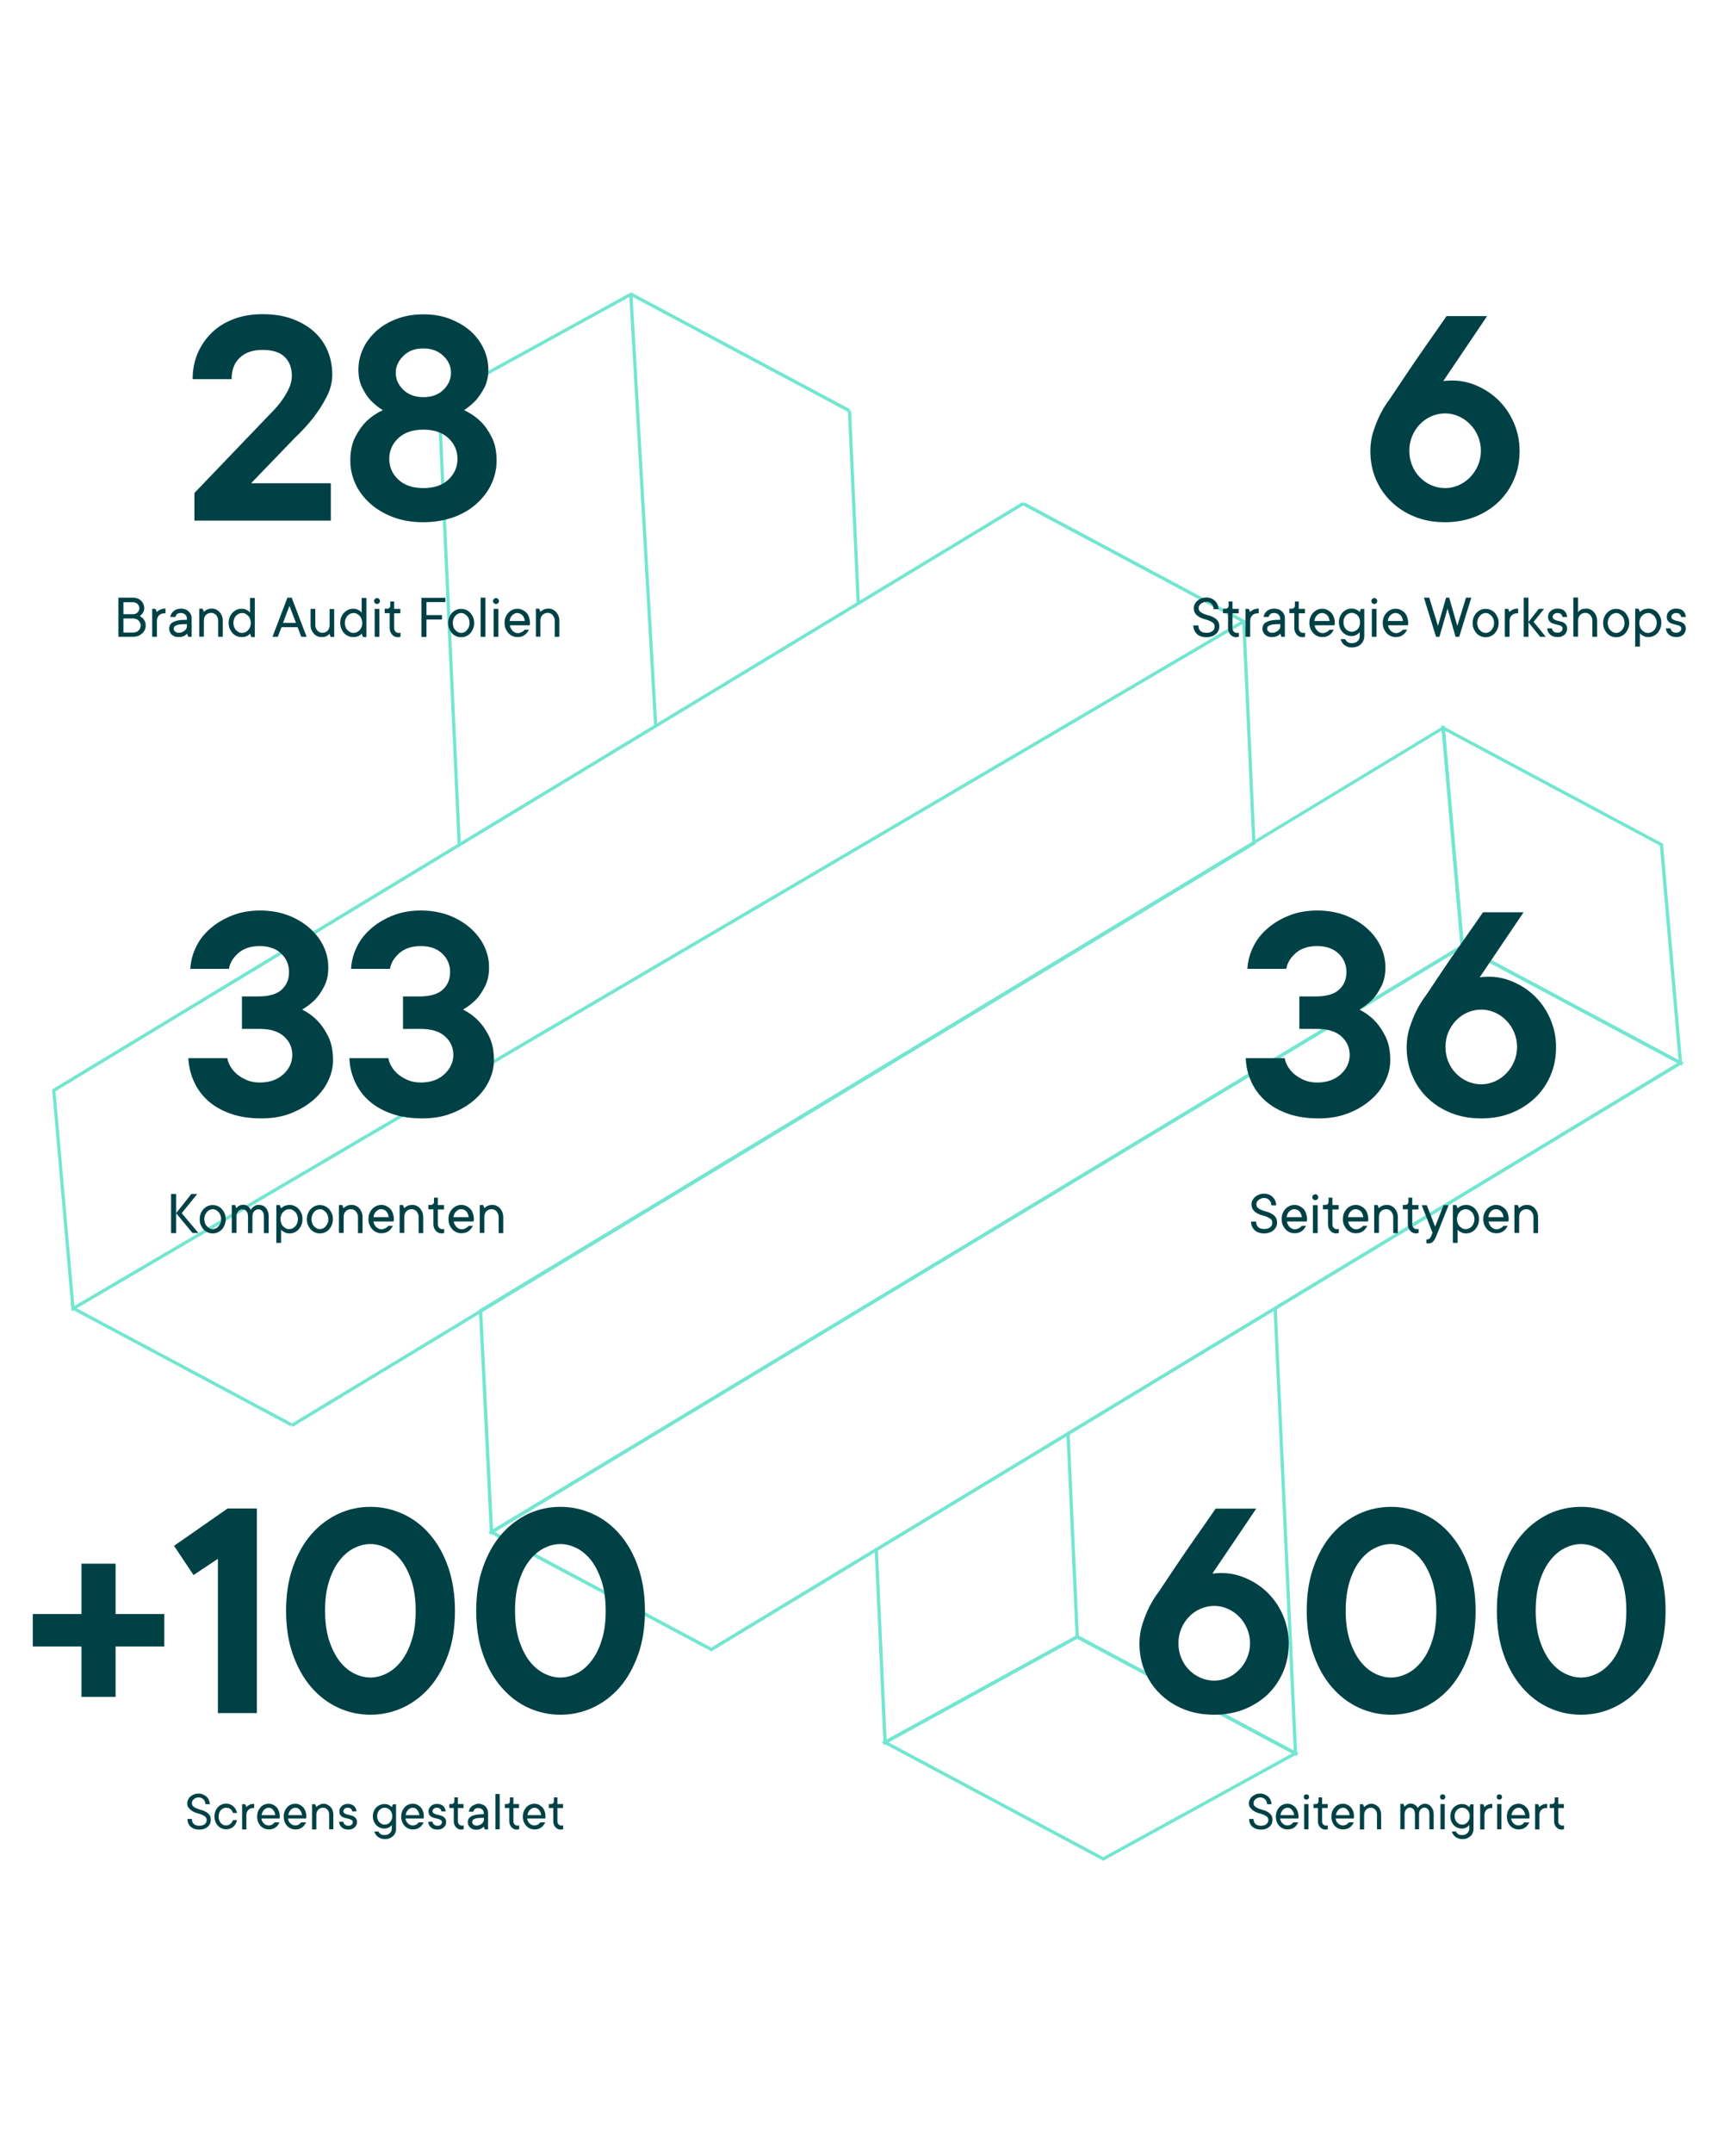 <?xml version="1.0" encoding="UTF-8"?>
<svg xmlns="http://www.w3.org/2000/svg" xmlns:xlink="http://www.w3.org/1999/xlink" version="1.1" x="0px" y="0px" viewBox="0 0 1176 1458.3" style="enable-background:new 0 0 1176 1458.3;" xml:space="preserve">
<style type="text/css">
	.st0{fill:#FFD00A;}
	.st1{fill:#6BBFFF;}
	.st2{fill:#32D4BC;}
	.st3{fill:#72E6D1;}
	.st4{fill:#3FA0EA;}
	.st5{fill:#0087EB;}
	.st6{fill:#F7F7F7;}
	.st7{fill:#0F2628;}
	.st8{fill:#D1D1D1;}
	.st9{fill:#EFEFEF;}
	.st10{clip-path:url(#SVGID_00000108303813875370953520000011703562747113976498_);fill:#FFFFFF;}
	.st11{fill:none;stroke:#0F2628;stroke-width:0.75;stroke-miterlimit:10;}
	.st12{fill:none;stroke:#0F2628;stroke-width:0.75;stroke-miterlimit:10;stroke-dasharray:5.027,5.027;}
	.st13{fill:none;stroke:#0F2628;stroke-width:0.75;stroke-miterlimit:10;stroke-dasharray:5.046,5.046;}
	.st14{fill:#FFFFFF;}
	.st15{fill:none;stroke:#D0D1D1;stroke-width:5;stroke-linecap:round;stroke-miterlimit:10;}
	.st16{fill:#FF761C;}
	.st17{fill:#32D4BC;stroke:#0F2628;stroke-width:0.5;stroke-miterlimit:10;}
	.st18{fill:none;stroke:#0F2628;stroke-miterlimit:10;}
	.st19{fill:none;stroke:#0F2628;stroke-width:0.75;stroke-miterlimit:10;stroke-dasharray:5.037,5.037;}
	.st20{fill:none;stroke:#0F2628;stroke-width:0.75;stroke-miterlimit:10;stroke-dasharray:5.034,5.034;}
	.st21{fill:#D0D1D1;}
	.st22{fill:#FF8A13;}
	.st23{fill:none;stroke:#FFFFFF;stroke-miterlimit:10;}
	.st24{fill:#004245;}
	.st25{fill:none;stroke:#32D4BC;stroke-width:6;stroke-miterlimit:10;}
	.st26{fill:none;stroke:#00BBA8;stroke-width:6;stroke-linecap:round;stroke-miterlimit:10;}
	.st27{fill:none;stroke:#FF8A13;stroke-width:6;stroke-linecap:round;stroke-miterlimit:10;}
	.st28{fill:none;stroke:#0F2628;stroke-width:0.75;stroke-miterlimit:10;stroke-dasharray:4.998,4.998;}
	.st29{fill:none;stroke:#0F2628;stroke-width:0.75;stroke-miterlimit:10;stroke-dasharray:5.059,5.059;}
	.st30{fill:none;stroke:#0F2628;stroke-width:0.75;stroke-miterlimit:10;stroke-dasharray:5.004,5.004;}
	.st31{fill:none;stroke:#0F2628;stroke-width:0.75;stroke-miterlimit:10;stroke-dasharray:5.099,5.099;}
	.st32{fill:none;stroke:#0F2628;stroke-width:0.75;stroke-miterlimit:10;stroke-dasharray:4.985,4.985;}
	.st33{fill:none;stroke:#0F2628;stroke-width:0.75;stroke-miterlimit:10;stroke-dasharray:4.955,4.955;}
	.st34{fill:none;stroke:#0087EB;stroke-width:7;stroke-miterlimit:10;}
	.st35{fill:#FFD00A;stroke:#FFFFFF;stroke-width:7;stroke-miterlimit:10;}
	.st36{fill:none;stroke:#FFFFFF;stroke-width:6;stroke-miterlimit:10;}
	.st37{fill:none;stroke:#0087EB;stroke-width:6;stroke-miterlimit:10;}
	.st38{fill:none;stroke:#0F2628;stroke-width:0.75;stroke-miterlimit:10;stroke-dasharray:5.037,5.037;}
	.st39{fill:none;stroke:#0F2628;stroke-width:0.75;stroke-miterlimit:10;stroke-dasharray:5.057,5.057;}
	.st40{fill:#FFD00A;stroke:#72E6D1;stroke-width:7;stroke-miterlimit:10;}
	.st41{fill:none;stroke:#0F2628;stroke-width:0.75;stroke-miterlimit:10;stroke-dasharray:4.992,4.992;}
	.st42{fill:none;stroke:#0F2628;stroke-width:0.75;stroke-miterlimit:10;stroke-dasharray:5.024,5.024;}
	.st43{fill:none;stroke:#0F2628;stroke-width:0.75;stroke-miterlimit:10;stroke-dasharray:4.975,4.975;}
	.st44{fill:none;stroke:#0F2628;stroke-width:0.75;stroke-miterlimit:10;stroke-dasharray:4.99,4.99;}
	.st45{fill:none;stroke:#0F2628;stroke-width:0.75;stroke-miterlimit:10;stroke-dasharray:5.014,5.014;}
	.st46{fill:none;stroke:#0F2628;stroke-width:0.75;stroke-miterlimit:10;stroke-dasharray:5.12,5.12;}
	.st47{fill:none;stroke:#72E6D1;stroke-width:6;stroke-miterlimit:10;}
	.st48{fill:none;stroke:#0F2628;stroke-width:0.75;stroke-miterlimit:10;stroke-dasharray:5.016,5.016;}
	.st49{fill:none;stroke:#0F2628;stroke-width:0.75;stroke-miterlimit:10;stroke-dasharray:5.005,5.005;}
	.st50{fill:none;stroke:#0F2628;stroke-width:0.75;stroke-miterlimit:10;stroke-dasharray:4.969,4.969;}
	.st51{fill:none;stroke:#0F2628;stroke-width:0.75;stroke-miterlimit:10;stroke-dasharray:4.984,4.984;}
	.st52{fill:none;stroke:#0F2628;stroke-width:0.75;stroke-miterlimit:10;stroke-dasharray:4.999,4.999;}
	.st53{fill:none;stroke:#0F2628;stroke-width:0.75;stroke-miterlimit:10;stroke-dasharray:5.023,5.023;}
	.st54{fill:none;stroke:#0F2628;stroke-width:0.75;stroke-miterlimit:10;stroke-dasharray:4.891,4.891;}
	.st55{fill:none;stroke:#0F2628;stroke-width:0.75;stroke-miterlimit:10;stroke-dasharray:4.978,4.978;}
	.st56{fill:none;stroke:#003037;stroke-width:1.297;stroke-miterlimit:10;}
	.st57{fill:none;stroke:#003037;stroke-width:1.946;stroke-linejoin:bevel;stroke-miterlimit:10;}
	.st58{enable-background:new    ;}
	.st59{fill:none;stroke:#32D4BC;stroke-width:1.297;stroke-linejoin:bevel;stroke-miterlimit:10;}
	.st60{clip-path:url(#SVGID_00000181060774739965222040000010017430923590706072_);}
	.st61{clip-path:url(#SVGID_00000033345363523574523470000009178737713517522049_);}
	.st62{fill:#004146;}
</style>
<g id="Ebene_4">
</g>
<g id="Ebene_1">
</g>
<g id="Layer_1">
</g>
<g id="graphic">
</g>
<g id="_x3C_Ebene_x3E_">
	<g>
		<g>
			<g>
				<path class="st3" d="M989.5,641.7l-0.1-0.6l-13.1-150l1.8,1l148.4,79.3l0.1,0.6l13.1,150l-1.8-1L989.5,641.7z M978.9,495      l12.7,145.3l145.5,77.7l-12.7-145.3L978.9,495z"></path>
				<path class="st3" d="M330.7,1037.8l659.9-398.1l150.2,80.2l-1.7,1l-657.2,397.6L330.7,1037.8z M990.6,642.2l-655.4,395.4      l146.6,78.3l654.5-396L990.6,642.2z"></path>
				<path class="st3" d="M331.9,1039.7l-7.5-152.6l0.6-0.3l653.6-395.6l13.2,150.4L331.9,1039.7z M326.7,888.3l7.3,147.5      l655.4-395.5l-12.7-145.5L326.7,888.3z"></path>
			</g>
			<g>
				<path class="st3" d="M597.2,1180.1l132.5-72.8l150.2,80.2l-132.5,72.8L597.2,1180.1z M729.7,1109.9l-127.8,70.2l145.5,77.7      l127.8-70.2L729.7,1109.9z"></path>
				<polygon class="st3" points="729.2,1109.6 730.2,1107.6 876.4,1185.7 862.7,886.2 864.9,886.1 878.8,1189.5 877.1,1188.6           "></polygon>
				<polygon class="st3" points="598.5,1182 592.5,1049.6 594.7,1049.5 600.6,1178.3 728.6,1108 722.4,970.9 724.6,970.8       730.9,1109.3 730.3,1109.6     "></polygon>
				
					<rect x="142.2" y="766.9" transform="matrix(0.856 -0.518 0.518 0.856 -321.961 381.807)" class="st3" width="762.2" height="2.2"></rect>
			</g>
			<g>
				<polygon class="st3" points="848.3,570.7 841.5,421.6 692.6,342.1 693.7,340.1 843.6,420.2 843.7,420.8 850.5,570.6     "></polygon>
				
					<rect x="122.2" y="842" transform="matrix(0.471 -0.882 0.882 0.471 -751.282 598.163)" class="st3" width="2.2" height="167.7"></rect>
				<polygon class="st3" points="48.5,888.2 35.3,737.9 692.6,340.1 693.7,342 37.6,739.1 50.4,884.5 842,419.9 843.1,421.8     "></polygon>
			</g>
			<g>
				<polygon class="st3" points="297.9,271.7 296.8,269.8 427.5,198 575.9,277.2 574.9,279.2 427.5,200.5     "></polygon>
				
					<rect x="303.1" y="270.6" transform="matrix(0.999 -4.566926e-02 4.566926e-02 0.999 -18.932 14.335)" class="st3" width="2.2" height="301.8"></rect>
				
					<rect x="434.8" y="199" transform="matrix(0.998 -5.745555e-02 5.745555e-02 0.998 -19.128 25.617)" class="st3" width="2.2" height="292.9"></rect>
				
					<rect x="577.3" y="278.2" transform="matrix(0.999 -4.555219e-02 4.555219e-02 0.999 -15.046 26.703)" class="st3" width="2.2" height="130.6"></rect>
			</g>
		</g>
		<g>
			<path class="st62" d="M224.1,327.3v25.3h-92.4v-18.7l50.6-52.8c2.8-2.8,5.4-5.6,7.7-8.6c1.9-2.5,3.7-5.3,5.3-8.5     c1.6-3.2,2.4-6.3,2.4-9.4c0-5.6-1.7-9.9-5-13s-8.2-4.6-14.9-4.6s-11.7,1.8-15.4,5.3c-3.7,3.5-5.5,8.4-5.5,14.5h-26.4     c0-6.3,1.1-12.1,3.4-17.5c2.3-5.4,5.5-10,9.6-14c4.1-4,9.1-7,14.8-9.2c5.8-2.2,12.3-3.3,19.5-3.3c7.5,0,14.1,1,19.9,3.1     c5.8,2.1,10.7,4.9,14.9,8.6c4.1,3.7,7.2,8,9.3,13c2.1,5,3.2,10.3,3.2,16.1c0,5.3-1.3,10.5-4,15.5c-2.6,5.1-5.6,9.6-8.8,13.8     c-3.8,4.8-8,9.4-12.5,13.6l-29.7,30.8H224.1z"></path>
			<path class="st62" d="M286.8,353.7c-7.5,0-14.3-1.1-20.4-3.4c-6.1-2.3-11.3-5.4-15.6-9.2c-4.3-3.9-7.7-8.3-10-13.3     c-2.3-5-3.5-10.3-3.5-15.8c0-6.3,1.1-11.7,3.4-16.1c2.3-4.4,4.8-7.9,7.6-10.6c3.2-3.1,6.9-5.6,11-7.5c-3.1-1.9-5.9-4.2-8.4-6.8     c-2.1-2.3-3.9-5.2-5.6-8.6c-1.7-3.4-2.5-7.4-2.5-12.1c0-5,1.1-9.7,3.2-14.2c2.1-4.5,5.1-8.4,8.9-11.9c3.8-3.4,8.4-6.2,13.9-8.2     c5.4-2.1,11.4-3.1,18-3.1c6.6,0,12.6,1,18,3.1c5.4,2.1,10,4.8,13.9,8.2c3.8,3.4,6.8,7.4,8.9,11.9c2.1,4.5,3.2,9.2,3.2,14.2     c0,4.7-0.9,8.7-2.6,12.1c-1.8,3.4-3.7,6.2-5.7,8.6c-2.5,2.6-5.2,4.9-8.1,6.8c4.1,1.9,7.8,4.4,11,7.5c2.8,2.6,5.3,6.2,7.6,10.6     c2.3,4.4,3.4,9.8,3.4,16.1c0,5.6-1.2,10.9-3.5,15.8c-2.3,5-5.7,9.4-10,13.3c-4.3,3.9-9.5,7-15.6,9.2     C301,352.5,294.3,353.7,286.8,353.7z M286.8,291c-7.2,0-12.8,1.9-16.9,5.7c-4.1,3.8-6.2,8.5-6.2,14.1c0,5.6,2.1,10.3,6.2,14.1     c4.1,3.8,9.8,5.7,16.9,5.7c7.2,0,12.8-1.9,16.9-5.7c4.1-3.8,6.2-8.5,6.2-14.1c0-5.6-2.1-10.3-6.2-14.1     C299.6,292.9,294,291,286.8,291z M286.8,269c5.6,0,10.1-1.6,13.5-4.9c3.4-3.3,5.2-7.2,5.2-11.6c0-4.4-1.7-8.2-5.2-11.5     c-3.4-3.3-8-5-13.5-5c-5.6,0-10.1,1.6-13.5,5c-3.4,3.3-5.2,7.1-5.2,11.5c0,4.4,1.7,8.2,5.2,11.6C276.7,267.3,281.2,269,286.8,269     z"></path>
			<path class="st62" d="M94.7,417.3c0.7,0.4,1.4,0.8,2,1.4c0.5,0.5,1,1.2,1.4,2c0.4,0.8,0.6,1.9,0.6,3.1c0,1-0.2,1.9-0.6,2.8     c-0.4,0.9-1,1.7-1.8,2.4s-1.7,1.3-2.7,1.7s-2.1,0.6-3.3,0.6H80.2v-26.5h9.9c1.1,0,2.1,0.2,3,0.5s1.7,0.9,2.4,1.5s1.2,1.4,1.6,2.3     s0.6,1.8,0.6,2.8c0,1-0.2,1.8-0.5,2.4s-0.6,1.2-1,1.6C95.7,416.5,95.2,416.9,94.7,417.3z M83.6,416h6.5c0.6,0,1.2-0.1,1.7-0.3     s1-0.5,1.4-0.9s0.7-0.8,0.9-1.3s0.3-1,0.3-1.5c0-0.6-0.1-1.1-0.3-1.6s-0.5-0.9-0.9-1.3s-0.9-0.7-1.4-0.9s-1.1-0.3-1.7-0.3h-6.5     V416z M90.3,428.4c1.5,0,2.7-0.5,3.6-1.4c0.9-0.9,1.4-2.1,1.4-3.4c0-0.6-0.1-1.2-0.4-1.8c-0.3-0.6-0.6-1-1-1.5     c-0.4-0.4-1-0.8-1.6-1s-1.3-0.4-2-0.4h-6.7v9.5H90.3z"></path>
			<path class="st62" d="M112.1,415.4h-0.8c-1.5,0-2.7,0.5-3.6,1.4s-1.4,2.2-1.4,3.8v10.7h-3.2v-18.9h2.3l0.8,2.1     c0.4-0.4,0.9-0.8,1.4-1.1c0.5-0.3,1.1-0.6,1.7-0.8s1.5-0.4,2.4-0.4h0.4V415.4z"></path>
			<path class="st62" d="M122.6,412.2c1,0,2,0.2,2.9,0.5s1.6,0.8,2.3,1.4c0.6,0.6,1.1,1.3,1.5,2.1s0.5,1.6,0.5,2.5v12.6h-2.3     l-0.8-2.1c-0.4,0.5-0.9,0.8-1.4,1.2c-0.5,0.3-1.1,0.6-1.8,0.8s-1.5,0.3-2.5,0.3s-1.8-0.1-2.6-0.4s-1.4-0.7-2-1.2s-1-1.1-1.3-1.8     s-0.5-1.4-0.5-2.2c0-0.9,0.2-1.7,0.5-2.5c0.4-0.7,1-1.4,1.9-1.9c0.9-0.5,2.1-1,3.7-1.3s3.5-0.4,5.9-0.4v-1c0-1-0.4-1.8-1.1-2.5     c-0.7-0.7-1.7-1.1-2.9-1.1s-2,0.2-2.6,0.7s-1,1.2-1.2,2h-3.4c0.1-0.8,0.3-1.5,0.7-2.2s0.9-1.3,1.5-1.8s1.3-0.9,2.1-1.2     S121.6,412.2,122.6,412.2z M120.9,428.6c0.8,0,1.6-0.1,2.3-0.4c0.7-0.3,1.3-0.6,1.8-1s0.9-0.9,1.2-1.4c0.3-0.5,0.4-1,0.4-1.6     v-1.5c-1.9,0-3.4,0.1-4.6,0.2s-2,0.4-2.7,0.7s-1.1,0.6-1.3,1s-0.3,0.9-0.3,1.4c0,0.6,0.3,1.2,0.9,1.7     C119.2,428.3,120,428.6,120.9,428.6z"></path>
			<path class="st62" d="M143.6,412.2c1,0,2,0.2,2.8,0.6s1.7,1,2.3,1.7s1.2,1.6,1.6,2.6s0.6,2.1,0.6,3.3v10.9h-3.1v-10.9     c0-0.8-0.1-1.5-0.4-2.1c-0.3-0.6-0.6-1.2-1-1.7s-0.9-0.8-1.5-1.1s-1.1-0.4-1.8-0.4c-1.5,0-2.7,0.5-3.6,1.4s-1.4,2.2-1.4,3.8v10.9     H135v-18.9h2.3l0.8,2.1c0.4-0.4,0.9-0.8,1.4-1.1c0.5-0.3,1.1-0.6,1.7-0.8S142.7,412.2,143.6,412.2z"></path>
			<path class="st62" d="M169.4,429.2c-0.4,0.5-0.9,0.8-1.4,1.2c-0.5,0.3-1.1,0.6-1.8,0.8c-0.7,0.2-1.5,0.3-2.5,0.3     c-1.2,0-2.3-0.2-3.4-0.7s-2-1.1-2.8-2s-1.4-1.9-1.9-3c-0.5-1.2-0.7-2.5-0.7-3.9c0-1.4,0.2-2.7,0.7-3.9c0.5-1.2,1.1-2.2,1.9-3     s1.7-1.5,2.8-2s2.2-0.7,3.4-0.7c1,0,1.8,0.1,2.5,0.4s1.3,0.6,1.8,0.9c0.5,0.4,1,0.8,1.4,1.3v-9.9h3.2v26.5h-2.3L169.4,429.2z      M169.9,421.9c0-1-0.2-1.9-0.5-2.7c-0.3-0.8-0.7-1.5-1.3-2.1s-1.2-1-1.9-1.4s-1.5-0.5-2.2-0.5s-1.5,0.2-2.2,0.5s-1.3,0.8-1.9,1.4     s-1,1.3-1.3,2.1c-0.3,0.8-0.5,1.7-0.5,2.7s0.2,1.9,0.5,2.8c0.3,0.8,0.7,1.5,1.3,2.1s1.2,1,1.9,1.4s1.5,0.5,2.2,0.5     s1.5-0.2,2.2-0.5s1.3-0.8,1.9-1.4s1-1.3,1.3-2.1C169.7,423.8,169.9,422.9,169.9,421.9z"></path>
			<path class="st62" d="M201.6,424.8h-10.9l-2.5,6.5h-3.6l10.1-26.5h2.9l10.1,26.5h-3.6L201.6,424.8z M191.7,421.9h8.8l-4.4-11.5     L191.7,421.9z"></path>
			<path class="st62" d="M217.7,431.5c-1,0-2-0.2-2.8-0.6s-1.7-1-2.3-1.7s-1.2-1.6-1.6-2.6s-0.6-2.1-0.6-3.3v-10.9h3.2v10.9     c0,0.8,0.1,1.5,0.4,2.1c0.2,0.6,0.6,1.2,1,1.7c0.4,0.5,0.9,0.8,1.5,1.1s1.2,0.4,1.8,0.4c1.5,0,2.7-0.5,3.6-1.4     c0.9-1,1.4-2.2,1.4-3.8v-10.9h3.1v18.9H224l-0.8-2.1c-0.4,0.5-0.9,0.8-1.4,1.2c-0.5,0.3-1,0.6-1.7,0.8     C219.4,431.4,218.6,431.5,217.7,431.5z"></path>
			<path class="st62" d="M245,429.2c-0.4,0.5-0.9,0.8-1.4,1.2c-0.5,0.3-1.1,0.6-1.8,0.8c-0.7,0.2-1.5,0.3-2.5,0.3     c-1.2,0-2.3-0.2-3.4-0.7s-2-1.1-2.8-2s-1.4-1.9-1.9-3c-0.5-1.2-0.7-2.5-0.7-3.9c0-1.4,0.2-2.7,0.7-3.9c0.5-1.2,1.1-2.2,1.9-3     s1.7-1.5,2.8-2s2.2-0.7,3.4-0.7c1,0,1.8,0.1,2.5,0.4s1.3,0.6,1.8,0.9c0.5,0.4,1,0.8,1.4,1.3v-9.9h3.2v26.5h-2.3L245,429.2z      M245.4,421.9c0-1-0.2-1.9-0.5-2.7c-0.3-0.8-0.7-1.5-1.3-2.1s-1.2-1-1.9-1.4s-1.5-0.5-2.2-0.5s-1.5,0.2-2.2,0.5s-1.3,0.8-1.9,1.4     s-1,1.3-1.3,2.1c-0.3,0.8-0.5,1.7-0.5,2.7s0.2,1.9,0.5,2.8c0.3,0.8,0.7,1.5,1.3,2.1s1.2,1,1.9,1.4s1.5,0.5,2.2,0.5     s1.5-0.2,2.2-0.5s1.3-0.8,1.9-1.4s1-1.3,1.3-2.1C245.3,423.8,245.4,422.9,245.4,421.9z"></path>
			<path class="st62" d="M253.4,407.1c0-0.6,0.2-1.1,0.6-1.4c0.4-0.4,0.8-0.6,1.4-0.6c0.6,0,1.1,0.2,1.4,0.6     c0.4,0.4,0.6,0.9,0.6,1.4c0,0.6-0.2,1-0.6,1.4c-0.4,0.4-0.9,0.6-1.4,0.6c-0.6,0-1-0.2-1.4-0.6     C253.6,408.1,253.4,407.7,253.4,407.1z M257,431.3h-3.2v-18.9h3.2V431.3z"></path>
			<path class="st62" d="M264.3,407.4h2.7v5h4.2v3H267v9.9c0,1.1,0.3,1.9,0.9,2.5s1.3,0.9,2.3,0.9c0.3,0,0.5,0,0.8-0.1     c0.1,0,0.2-0.1,0.3-0.1v2.7c-0.1,0.1-0.3,0.2-0.5,0.2c-0.4,0.1-0.8,0.2-1.4,0.2c-0.7,0-1.4-0.2-2.1-0.5s-1.2-0.7-1.7-1.3     s-0.9-1.2-1.2-2c-0.3-0.8-0.4-1.6-0.4-2.6v-9.9h-3.4v-3h1.5c1.5,0,2.3-0.8,2.3-2.3V407.4z"></path>
			<path class="st62" d="M288.9,407.8v8.8h10.5v3h-10.5v11.8h-3.4v-26.5h16.2v2.9H288.9z"></path>
			<path class="st62" d="M321.2,421.9c0,1.4-0.2,2.7-0.7,3.9s-1.1,2.2-1.9,3.1s-1.7,1.5-2.8,2s-2.2,0.7-3.4,0.7s-2.3-0.2-3.4-0.7     s-2-1.1-2.8-2s-1.4-1.9-1.9-3c-0.5-1.2-0.7-2.5-0.7-3.9c0-1.4,0.2-2.7,0.7-3.9c0.5-1.2,1.1-2.2,1.9-3s1.7-1.5,2.8-2     s2.2-0.7,3.4-0.7s2.3,0.2,3.4,0.7s2,1.1,2.8,2s1.4,1.9,1.9,3S321.2,420.5,321.2,421.9z M306.7,421.9c0,1,0.2,1.9,0.5,2.8     s0.7,1.5,1.3,2.1s1.1,1,1.8,1.4c0.7,0.3,1.4,0.5,2.1,0.5s1.4-0.2,2.1-0.5s1.3-0.8,1.8-1.4s0.9-1.3,1.3-2.1     c0.3-0.8,0.5-1.7,0.5-2.8s-0.2-1.9-0.5-2.7c-0.3-0.8-0.7-1.5-1.3-2.1s-1.1-1-1.8-1.4s-1.4-0.5-2.1-0.5s-1.4,0.2-2.1,0.5     c-0.7,0.3-1.3,0.8-1.8,1.4s-1,1.3-1.3,2.1S306.7,420.9,306.7,421.9z"></path>
			<path class="st62" d="M328.8,431.3h-3.2v-26.5h3.2V431.3z"></path>
			<path class="st62" d="M334,407.1c0-0.6,0.2-1.1,0.6-1.4c0.4-0.4,0.8-0.6,1.4-0.6c0.6,0,1.1,0.2,1.4,0.6c0.4,0.4,0.6,0.9,0.6,1.4     c0,0.6-0.2,1-0.6,1.4c-0.4,0.4-0.9,0.6-1.4,0.6c-0.6,0-1-0.2-1.4-0.6C334.2,408.1,334,407.7,334,407.1z M337.6,431.3h-3.2v-18.9     h3.2V431.3z"></path>
			<path class="st62" d="M358.4,426.3c-0.3,0.7-0.7,1.3-1.2,2s-1,1.2-1.7,1.7s-1.4,0.9-2.2,1.1c-0.8,0.3-1.7,0.4-2.7,0.4     c-1.2,0-2.3-0.2-3.4-0.7s-2-1.1-2.8-2s-1.4-1.9-1.9-3c-0.5-1.2-0.7-2.5-0.7-3.9c0-1.4,0.2-2.7,0.7-3.9c0.5-1.2,1.1-2.2,1.9-3     c0.8-0.9,1.7-1.5,2.8-2s2.2-0.7,3.3-0.7s2.2,0.2,3.3,0.7c1,0.5,1.9,1.1,2.7,1.9s1.4,1.8,1.8,3c0.4,1.2,0.7,2.5,0.7,3.9     c0,0.3,0,0.5,0,0.7s-0.1,0.4-0.1,0.5c0,0.2-0.1,0.3-0.1,0.5h-13.4c0.1,0.7,0.2,1.3,0.6,2c0.3,0.6,0.7,1.2,1.2,1.7     c0.5,0.5,1.1,0.9,1.7,1.2c0.6,0.3,1.3,0.4,2,0.4c0.6,0,1.1-0.1,1.6-0.3c0.5-0.2,0.9-0.4,1.3-0.6s0.7-0.5,1-0.7     c0.3-0.3,0.5-0.5,0.6-0.7H358.4z M350.4,415.2c-0.6,0-1.3,0.1-1.8,0.4c-0.6,0.3-1.1,0.6-1.6,1.1s-0.9,1.1-1.2,1.7     c-0.3,0.7-0.5,1.4-0.6,2.2h10.3c-0.2-1.7-0.8-3-1.7-4C352.7,415.7,351.6,415.2,350.4,415.2z"></path>
			<path class="st62" d="M371.6,412.2c1,0,2,0.2,2.8,0.6s1.7,1,2.3,1.7s1.2,1.6,1.6,2.6s0.6,2.1,0.6,3.3v10.9h-3.1v-10.9     c0-0.8-0.1-1.5-0.4-2.1c-0.3-0.6-0.6-1.2-1-1.7s-0.9-0.8-1.5-1.1s-1.1-0.4-1.8-0.4c-1.5,0-2.7,0.5-3.6,1.4s-1.4,2.2-1.4,3.8v10.9     H363v-18.9h2.3l0.8,2.1c0.4-0.4,0.9-0.8,1.4-1.1c0.5-0.3,1.1-0.6,1.7-0.8S370.7,412.2,371.6,412.2z"></path>
		</g>
		<g>
			<path class="st62" d="M845,656.3c0.3-5.3,1.6-10.3,4-15.1c2.3-4.8,5.6-8.9,9.8-12.5c4.2-3.6,9.1-6.5,14.7-8.7     c5.6-2.2,11.9-3.3,18.8-3.3c6.9,0,13.2,1.1,18.8,3.2c5.6,2.1,10.5,5,14.6,8.6c4.1,3.6,7.3,7.7,9.5,12.3c2.2,4.6,3.3,9.4,3.3,14.4     c0,5-0.9,9.3-2.8,12.9c-1.8,3.6-3.8,6.6-6,8.9c-2.6,2.6-5.6,4.9-8.8,6.8c3.8,1.9,7.3,4.4,10.3,7.5c2.6,2.6,5.1,6.2,7.3,10.6     s3.3,9.8,3.3,16.1c0,5-1.2,9.8-3.5,14.5c-2.3,4.7-5.6,8.9-9.9,12.6c-4.3,3.7-9.3,6.7-15.3,9c-5.9,2.3-12.5,3.4-19.7,3.4     c-7.8,0-14.7-1-20.7-3.1c-6-2.1-11.1-4.9-15.3-8.6c-4.2-3.7-7.4-8-9.7-13c-2.3-5-3.6-10.3-3.8-16.1h26.4c0.3,1.9,1,3.9,2.2,5.8     c1.2,2,2.7,3.7,4.6,5.3c1.9,1.5,4.1,2.8,6.7,3.9c2.6,1,5.4,1.5,8.5,1.5c6.6,0,11.9-1.9,16-5.6c4-3.7,6-8.1,6-13.1     c0-5-1.9-9.2-5.6-12.5c-3.7-3.4-9.2-5.1-16.4-5.1h-12.1v-22h11c7.2,0,12.5-1.5,15.8-4.5c3.4-3,5.1-7,5.1-12c0-5-1.8-9.2-5.3-12.5     c-3.5-3.4-8.4-5.1-14.5-5.1c-6.2,0-11,1.6-14.6,4.8c-3.6,3.2-5.7,6.7-6.3,10.6H845z"></path>
			<path class="st62" d="M1003.4,757.5c-7.5,0-14.3-1.2-20.5-3.7c-6.2-2.5-11.5-5.9-15.9-10.2c-4.5-4.3-8-9.4-10.4-15.3     c-2.5-5.9-3.7-12.2-3.7-19.1c0-4.7,0.7-9.2,2.1-13.4c1.4-4.3,2.9-8,4.5-11.2c1.9-3.8,4.1-7.3,6.6-10.6     c3.1-4.7,6.8-10.2,11.1-16.6c4.3-6.4,8.5-12.5,12.7-18.4c4.8-6.9,9.8-13.9,14.7-21.1h27.5l-29.7,44c7.2-0.9,13.9-0.2,20.1,2.1     c6.2,2.3,11.7,5.6,16.4,10c4.7,4.4,8.4,9.6,11.1,15.7c2.7,6.1,4.1,12.6,4.1,19.5c0,6.9-1.2,13.3-3.7,19.1     c-2.5,5.9-6,11-10.5,15.3c-4.5,4.3-9.8,7.7-16,10.2C1017.7,756.3,1010.9,757.5,1003.4,757.5z M979.2,709.1c0,3.5,0.6,6.8,1.9,9.9     c1.2,3.1,3,5.8,5.2,8c2.2,2.3,4.8,4.1,7.7,5.4c2.9,1.3,6.1,2,9.5,2c3.2,0,6.3-0.7,9.2-2c2.9-1.3,5.5-3.1,7.7-5.4     c2.2-2.3,4-4.9,5.3-8s2-6.4,2-9.9s-0.7-6.8-2-9.9c-1.3-3.1-3.1-5.8-5.3-8c-2.2-2.3-4.8-4.1-7.7-5.4c-2.9-1.3-6-2-9.2-2     c-3.4,0-6.5,0.7-9.5,2c-2.9,1.3-5.5,3.1-7.7,5.4c-2.2,2.3-3.9,5-5.2,8C979.8,702.3,979.2,705.6,979.2,709.1z"></path>
			<path class="st62" d="M847.8,815.6c0-0.9,0.2-1.8,0.6-2.6s1-1.6,1.8-2.3s1.7-1.2,2.7-1.6s2.2-0.6,3.5-0.6c1.1,0,2.2,0.2,3.2,0.6     c1,0.4,1.9,1,2.6,1.7c0.7,0.7,1.3,1.6,1.7,2.5c0.4,1,0.6,2,0.6,3.1h-3.3c0-1.5-0.5-2.7-1.4-3.6s-2.1-1.4-3.4-1.4     c-0.8,0-1.5,0.1-2.1,0.4c-0.6,0.2-1.2,0.6-1.7,0.9c-0.5,0.4-0.8,0.8-1.1,1.3c-0.3,0.5-0.4,1-0.4,1.6c0,1.1,0.3,1.9,1,2.5     s1.6,1.1,2.6,1.5s2.2,0.8,3.4,1.1s2.3,0.8,3.4,1.4s1.9,1.3,2.6,2.3s1,2.2,1,3.8c0,1-0.2,1.9-0.6,2.7c-0.4,0.9-1,1.6-1.7,2.3     s-1.7,1.2-2.8,1.6s-2.3,0.6-3.7,0.6s-2.6-0.2-3.7-0.6s-2-0.9-2.8-1.7s-1.3-1.6-1.7-2.5c-0.4-1-0.6-2-0.6-3.2h3.4     c0,1.6,0.5,2.8,1.4,3.7s2.3,1.3,4.1,1.3s3.1-0.4,4.1-1.2s1.4-1.8,1.4-3c0-1.1-0.3-1.9-1-2.5s-1.6-1.1-2.6-1.5s-2.2-0.8-3.4-1.1     s-2.3-0.8-3.4-1.4c-1-0.6-1.9-1.3-2.6-2.3C848.2,818.5,847.8,817.2,847.8,815.6z"></path>
			<path class="st62" d="M884.8,830.1c-0.3,0.7-0.7,1.3-1.2,2s-1,1.2-1.7,1.7s-1.4,0.9-2.2,1.1c-0.8,0.3-1.7,0.4-2.7,0.4     c-1.2,0-2.3-0.2-3.4-0.7s-2-1.1-2.8-2s-1.4-1.9-1.9-3c-0.5-1.2-0.7-2.5-0.7-3.9c0-1.4,0.2-2.7,0.7-3.9c0.5-1.2,1.1-2.2,1.9-3     c0.8-0.9,1.7-1.5,2.8-2s2.2-0.7,3.3-0.7s2.2,0.2,3.3,0.7c1,0.5,1.9,1.1,2.7,1.9s1.4,1.8,1.8,3c0.4,1.2,0.7,2.5,0.7,3.9     c0,0.3,0,0.5,0,0.7s-0.1,0.4-0.1,0.5c0,0.2-0.1,0.3-0.1,0.5h-13.4c0.1,0.7,0.2,1.3,0.6,2c0.3,0.6,0.7,1.2,1.2,1.7     c0.5,0.5,1.1,0.9,1.7,1.2c0.6,0.3,1.3,0.4,2,0.4c0.6,0,1.1-0.1,1.6-0.3c0.5-0.2,0.9-0.4,1.3-0.6s0.7-0.5,1-0.7     c0.3-0.3,0.5-0.5,0.6-0.7H884.8z M876.8,819c-0.6,0-1.3,0.1-1.8,0.4c-0.6,0.3-1.1,0.6-1.6,1.1s-0.9,1.1-1.2,1.7     c-0.3,0.7-0.5,1.4-0.6,2.2h10.3c-0.2-1.7-0.8-3-1.7-4C879.2,819.5,878.1,819,876.8,819z"></path>
			<path class="st62" d="M889,810.9c0-0.6,0.2-1.1,0.6-1.4c0.4-0.4,0.8-0.6,1.4-0.6c0.6,0,1.1,0.2,1.4,0.6c0.4,0.4,0.6,0.9,0.6,1.4     c0,0.6-0.2,1-0.6,1.4c-0.4,0.4-0.9,0.6-1.4,0.6c-0.6,0-1-0.2-1.4-0.6C889.2,812,889,811.5,889,810.9z M892.6,835.2h-3.2v-18.9     h3.2V835.2z"></path>
			<path class="st62" d="M899.9,811.2h2.7v5h4.2v3h-4.2v9.9c0,1.1,0.3,1.9,0.9,2.5s1.3,0.9,2.3,0.9c0.3,0,0.5,0,0.8-0.1     c0.1,0,0.2-0.1,0.3-0.1v2.7c-0.1,0.1-0.3,0.2-0.5,0.2c-0.4,0.1-0.8,0.2-1.4,0.2c-0.7,0-1.4-0.2-2.1-0.5s-1.2-0.7-1.7-1.3     s-0.9-1.2-1.2-2c-0.3-0.8-0.4-1.6-0.4-2.6v-9.9h-3.4v-3h1.5c1.5,0,2.3-0.8,2.3-2.3V811.2z"></path>
			<path class="st62" d="M926.3,830.1c-0.3,0.7-0.7,1.3-1.2,2s-1,1.2-1.7,1.7s-1.4,0.9-2.2,1.1c-0.8,0.3-1.7,0.4-2.7,0.4     c-1.2,0-2.3-0.2-3.4-0.7s-2-1.1-2.8-2s-1.4-1.9-1.9-3c-0.5-1.2-0.7-2.5-0.7-3.9c0-1.4,0.2-2.7,0.7-3.9c0.5-1.2,1.1-2.2,1.9-3     c0.8-0.9,1.7-1.5,2.8-2s2.2-0.7,3.3-0.7s2.2,0.2,3.3,0.7c1,0.5,1.9,1.1,2.7,1.9s1.4,1.8,1.8,3c0.4,1.2,0.7,2.5,0.7,3.9     c0,0.3,0,0.5,0,0.7s-0.1,0.4-0.1,0.5c0,0.2-0.1,0.3-0.1,0.5h-13.4c0.1,0.7,0.2,1.3,0.6,2c0.3,0.6,0.7,1.2,1.2,1.7     c0.5,0.5,1.1,0.9,1.7,1.2c0.6,0.3,1.3,0.4,2,0.4c0.6,0,1.1-0.1,1.6-0.3c0.5-0.2,0.9-0.4,1.3-0.6s0.7-0.5,1-0.7     c0.3-0.3,0.5-0.5,0.6-0.7H926.3z M918.4,819c-0.6,0-1.3,0.1-1.8,0.4c-0.6,0.3-1.1,0.6-1.6,1.1s-0.9,1.1-1.2,1.7     c-0.3,0.7-0.5,1.4-0.6,2.2h10.3c-0.2-1.7-0.8-3-1.7-4C920.7,819.5,919.6,819,918.4,819z"></path>
			<path class="st62" d="M939.6,816.1c1,0,2,0.2,2.8,0.6s1.7,1,2.3,1.7s1.2,1.6,1.6,2.6s0.6,2.1,0.6,3.3v10.9h-3.1v-10.9     c0-0.8-0.1-1.5-0.4-2.1c-0.3-0.6-0.6-1.2-1-1.7s-0.9-0.8-1.5-1.1s-1.1-0.4-1.8-0.4c-1.5,0-2.7,0.5-3.6,1.4s-1.4,2.2-1.4,3.8v10.9     h-3.2v-18.9h2.3l0.8,2.1c0.4-0.4,0.9-0.8,1.4-1.1c0.5-0.3,1.1-0.6,1.7-0.8S938.7,816.1,939.6,816.1z"></path>
			<path class="st62" d="M954,811.2h2.7v5h4.2v3h-4.2v9.9c0,1.1,0.3,1.9,0.9,2.5s1.3,0.9,2.3,0.9c0.3,0,0.5,0,0.8-0.1     c0.1,0,0.2-0.1,0.3-0.1v2.7c-0.1,0.1-0.3,0.2-0.5,0.2c-0.4,0.1-0.8,0.2-1.4,0.2c-0.7,0-1.4-0.2-2.1-0.5s-1.2-0.7-1.7-1.3     s-0.9-1.2-1.2-2c-0.3-0.8-0.4-1.6-0.4-2.6v-9.9h-3.4v-3h1.5c1.5,0,2.3-0.8,2.3-2.3V811.2z"></path>
			<path class="st62" d="M963.1,816.3h3.4l5.7,14.5l5.7-14.5h3.4l-8.2,20.6c-0.8,1.9-1.5,3.3-2.4,4.1c-0.8,0.8-1.9,1.2-3.1,1.2     c-0.2,0-0.3,0-0.5,0s-0.3,0-0.4-0.1s-0.3-0.1-0.4-0.1v-2.5c1,0,1.7-0.2,2.1-0.6s0.9-1.1,1.2-1.9l0.8-2.1L963.1,816.3z"></path>
			<path class="st62" d="M987.4,818.4c0.4-0.4,0.9-0.8,1.4-1.1c0.5-0.3,1.1-0.6,1.8-0.8c0.7-0.2,1.5-0.4,2.5-0.4     c1.2,0,2.3,0.2,3.4,0.7s2,1.1,2.8,2s1.4,1.9,1.9,3c0.5,1.2,0.7,2.5,0.7,3.9s-0.2,2.7-0.7,3.9c-0.5,1.2-1.1,2.2-1.9,3.1     s-1.7,1.5-2.8,2s-2.2,0.7-3.4,0.7c-1,0-1.8-0.1-2.5-0.4s-1.3-0.6-1.8-0.9c-0.6-0.4-1-0.8-1.4-1.3v9h-3.2v-25.6h2.3L987.4,818.4z      M987,825.7c0,1,0.2,1.9,0.5,2.8c0.3,0.8,0.7,1.5,1.3,2.1s1.2,1,1.9,1.4s1.5,0.5,2.2,0.5s1.5-0.2,2.2-0.5s1.3-0.8,1.9-1.4     s1-1.3,1.3-2.1c0.3-0.8,0.5-1.7,0.5-2.8s-0.2-1.9-0.5-2.7c-0.3-0.8-0.7-1.5-1.3-2.1s-1.2-1-1.9-1.4s-1.5-0.5-2.2-0.5     s-1.5,0.2-2.2,0.5s-1.3,0.8-1.9,1.4s-1,1.3-1.3,2.1C987.2,823.8,987,824.7,987,825.7z"></path>
			<path class="st62" d="M1021.4,830.1c-0.3,0.7-0.7,1.3-1.2,2s-1,1.2-1.7,1.7s-1.4,0.9-2.2,1.1c-0.8,0.3-1.7,0.4-2.7,0.4     c-1.2,0-2.3-0.2-3.4-0.7s-2-1.1-2.8-2s-1.4-1.9-1.9-3c-0.5-1.2-0.7-2.5-0.7-3.9c0-1.4,0.2-2.7,0.7-3.9c0.5-1.2,1.1-2.2,1.9-3     c0.8-0.9,1.7-1.5,2.8-2s2.2-0.7,3.3-0.7s2.2,0.2,3.3,0.7c1,0.5,1.9,1.1,2.7,1.9s1.4,1.8,1.8,3c0.4,1.2,0.7,2.5,0.7,3.9     c0,0.3,0,0.5,0,0.7s-0.1,0.4-0.1,0.5c0,0.2-0.1,0.3-0.1,0.5h-13.4c0.1,0.7,0.2,1.3,0.6,2c0.3,0.6,0.7,1.2,1.2,1.7     c0.5,0.5,1.1,0.9,1.7,1.2c0.6,0.3,1.3,0.4,2,0.4c0.6,0,1.1-0.1,1.6-0.3c0.5-0.2,0.9-0.4,1.3-0.6s0.7-0.5,1-0.7     c0.3-0.3,0.5-0.5,0.6-0.7H1021.4z M1013.4,819c-0.6,0-1.3,0.1-1.8,0.4c-0.6,0.3-1.1,0.6-1.6,1.1s-0.9,1.1-1.2,1.7     c-0.3,0.7-0.5,1.4-0.6,2.2h10.3c-0.2-1.7-0.8-3-1.7-4C1015.8,819.5,1014.7,819,1013.4,819z"></path>
			<path class="st62" d="M1034.6,816.1c1,0,2,0.2,2.8,0.6s1.7,1,2.3,1.7s1.2,1.6,1.6,2.6s0.6,2.1,0.6,3.3v10.9h-3.1v-10.9     c0-0.8-0.1-1.5-0.4-2.1c-0.3-0.6-0.6-1.2-1-1.7s-0.9-0.8-1.5-1.1s-1.1-0.4-1.8-0.4c-1.5,0-2.7,0.5-3.6,1.4s-1.4,2.2-1.4,3.8v10.9     h-3.2v-18.9h2.3l0.8,2.1c0.4-0.4,0.9-0.8,1.4-1.1c0.5-0.3,1.1-0.6,1.7-0.8S1033.7,816.1,1034.6,816.1z"></path>
		</g>
		<g>
			<path class="st62" d="M822.5,1161.4c-7.5,0-14.3-1.2-20.5-3.7c-6.2-2.5-11.5-5.9-15.9-10.2c-4.5-4.3-8-9.4-10.5-15.3     c-2.5-5.9-3.7-12.2-3.7-19.1c0-4.7,0.7-9.2,2.1-13.4c1.4-4.3,2.9-8,4.5-11.2c1.9-3.8,4.1-7.3,6.6-10.6     c3.1-4.7,6.8-10.2,11.1-16.6c4.3-6.4,8.5-12.5,12.6-18.4c4.8-6.9,9.8-13.9,14.7-21.1h27.5l-29.7,44c7.2-0.9,13.9-0.2,20.1,2.1     c6.2,2.3,11.7,5.6,16.4,10c4.7,4.4,8.4,9.6,11.1,15.7c2.7,6.1,4.1,12.6,4.1,19.5c0,6.9-1.2,13.3-3.7,19.1     c-2.5,5.9-6,11-10.4,15.3c-4.5,4.3-9.8,7.7-16,10.2C836.8,1160.1,830,1161.4,822.5,1161.4z M798.3,1113c0,3.5,0.6,6.8,1.9,9.9     c1.2,3.1,3,5.8,5.2,8c2.2,2.3,4.8,4.1,7.7,5.4c2.9,1.3,6.1,2,9.5,2c3.2,0,6.3-0.7,9.2-2c2.9-1.3,5.5-3.1,7.7-5.4     c2.2-2.3,4-4.9,5.3-8c1.3-3.1,2-6.4,2-9.9c0-3.5-0.7-6.8-2-9.9c-1.3-3.1-3.1-5.8-5.3-8c-2.2-2.3-4.8-4.1-7.7-5.4     c-2.9-1.3-6-2-9.2-2c-3.4,0-6.5,0.7-9.5,2c-2.9,1.3-5.5,3.1-7.7,5.4c-2.2,2.3-3.9,5-5.2,8C799,1106.1,798.3,1109.4,798.3,1113z"></path>
			<path class="st62" d="M999.6,1091c0,11-1.5,20.9-4.6,29.6c-3.1,8.7-7.2,16.1-12.4,22.1c-5.2,6-11.3,10.6-18.3,13.9     c-7,3.2-14.3,4.8-21.9,4.8c-7.8,0-15.1-1.6-22-4.8c-6.9-3.2-12.9-7.8-18.2-13.9c-5.2-6-9.3-13.4-12.4-22.1     c-3.1-8.7-4.6-18.6-4.6-29.6s1.5-20.9,4.6-29.6c3.1-8.7,7.2-16.1,12.4-22.1c5.2-6,11.3-10.6,18.2-13.9c6.9-3.2,14.2-4.8,22-4.8     c7.6,0,14.9,1.6,21.9,4.8c7,3.2,13.1,7.8,18.3,13.9c5.2,6,9.4,13.4,12.4,22.1C998.1,1070.1,999.6,1080,999.6,1091z M911.6,1091     c0,7.5,0.9,14,2.6,19.6c1.8,5.6,4.1,10.3,6.9,14.1c2.9,3.8,6.2,6.7,9.9,8.6c3.7,1.9,7.5,2.9,11.3,2.9c3.8,0,7.6-1,11.3-2.9     c3.7-1.9,7-4.8,9.9-8.6c2.9-3.8,5.2-8.5,6.9-14.1c1.8-5.6,2.6-12.1,2.6-19.6c0-7.5-0.9-14-2.6-19.6c-1.8-5.6-4.1-10.3-6.9-14.1     c-2.9-3.8-6.2-6.7-9.9-8.6c-3.7-1.9-7.5-2.9-11.3-2.9c-3.8,0-7.6,1-11.3,2.9c-3.7,1.9-7,4.8-9.9,8.6c-2.9,3.8-5.2,8.5-6.9,14.1     C912.5,1077,911.6,1083.5,911.6,1091z"></path>
			<path class="st62" d="M1128.3,1091c0,11-1.5,20.9-4.6,29.6c-3.1,8.7-7.2,16.1-12.4,22.1c-5.2,6-11.3,10.6-18.3,13.9     c-7,3.2-14.3,4.8-21.9,4.8c-7.8,0-15.1-1.6-22-4.8c-6.9-3.2-12.9-7.8-18.1-13.9c-5.2-6-9.4-13.4-12.4-22.1     c-3.1-8.7-4.6-18.6-4.6-29.6s1.5-20.9,4.6-29.6c3.1-8.7,7.2-16.1,12.4-22.1c5.2-6,11.3-10.6,18.1-13.9c6.9-3.2,14.2-4.8,22-4.8     c7.6,0,14.9,1.6,21.9,4.8c7,3.2,13.1,7.8,18.3,13.9c5.2,6,9.4,13.4,12.4,22.1C1126.8,1070.1,1128.3,1080,1128.3,1091z      M1040.3,1091c0,7.5,0.9,14,2.6,19.6c1.8,5.6,4.1,10.3,6.9,14.1c2.9,3.8,6.2,6.7,9.9,8.6c3.7,1.9,7.5,2.9,11.3,2.9     c3.8,0,7.6-1,11.3-2.9c3.7-1.9,7-4.8,9.9-8.6c2.9-3.8,5.2-8.5,6.9-14.1c1.8-5.6,2.6-12.1,2.6-19.6c0-7.5-0.9-14-2.6-19.6     c-1.8-5.6-4.1-10.3-6.9-14.1c-2.9-3.8-6.2-6.7-9.9-8.6c-3.7-1.9-7.5-2.9-11.3-2.9c-3.8,0-7.6,1-11.3,2.9c-3.7,1.9-7,4.8-9.9,8.6     c-2.9,3.8-5.2,8.5-6.9,14.1C1041.2,1077,1040.3,1083.5,1040.3,1091z"></path>
			<path class="st62" d="M846,1221.3c0-0.8,0.2-1.6,0.6-2.4c0.4-0.8,0.9-1.5,1.6-2.1c0.7-0.6,1.5-1.1,2.5-1.5c1-0.4,2-0.5,3.1-0.5     c1,0,2,0.2,2.9,0.6c0.9,0.4,1.7,0.9,2.4,1.5c0.7,0.6,1.2,1.4,1.6,2.3s0.6,1.8,0.6,2.8h-3c0-1.3-0.4-2.4-1.3-3.3     c-0.8-0.8-1.9-1.3-3.1-1.3c-0.7,0-1.4,0.1-1.9,0.3c-0.6,0.2-1.1,0.5-1.5,0.9s-0.7,0.8-1,1.2c-0.2,0.5-0.3,0.9-0.3,1.4     c0,1,0.3,1.8,0.9,2.3c0.6,0.5,1.4,1,2.4,1.4c0.9,0.4,2,0.7,3.1,1c1.1,0.3,2.1,0.7,3.1,1.3c0.9,0.5,1.7,1.2,2.4,2.1     c0.6,0.8,0.9,2,0.9,3.4c0,0.9-0.2,1.7-0.5,2.5c-0.4,0.8-0.9,1.5-1.6,2.1s-1.5,1.1-2.5,1.4c-1,0.4-2.1,0.5-3.3,0.5     c-1.2,0-2.4-0.2-3.3-0.5c-1-0.4-1.8-0.9-2.5-1.5s-1.2-1.4-1.6-2.3c-0.4-0.9-0.5-1.8-0.5-2.9h3c0,1.4,0.4,2.6,1.3,3.4     s2.1,1.2,3.7,1.2c1.6,0,2.8-0.4,3.7-1.1c0.8-0.7,1.3-1.6,1.3-2.7c0-1-0.3-1.8-0.9-2.3c-0.6-0.5-1.4-1-2.4-1.4     c-0.9-0.4-2-0.7-3.1-1c-1.1-0.3-2.1-0.7-3.1-1.3s-1.7-1.2-2.4-2.1C846.3,1223.9,846,1222.8,846,1221.3z"></path>
			<path class="st62" d="M879.4,1234.4c-0.3,0.6-0.6,1.2-1.1,1.8c-0.4,0.6-0.9,1.1-1.5,1.5c-0.6,0.4-1.2,0.8-2,1s-1.6,0.4-2.5,0.4     c-1.1,0-2.1-0.2-3.1-0.6c-1-0.4-1.8-1-2.6-1.8c-0.7-0.8-1.3-1.7-1.7-2.8c-0.4-1.1-0.6-2.2-0.6-3.5c0-1.3,0.2-2.5,0.6-3.5     c0.4-1.1,1-2,1.7-2.8c0.7-0.8,1.5-1.4,2.5-1.8c1-0.4,1.9-0.6,3-0.6s2,0.2,2.9,0.6s1.7,1,2.4,1.7c0.7,0.7,1.2,1.6,1.6,2.7     c0.4,1.1,0.6,2.2,0.6,3.5c0,0.2,0,0.5,0,0.6c0,0.2,0,0.3-0.1,0.5c0,0.1,0,0.3-0.1,0.4h-12.2c0,0.6,0.2,1.2,0.5,1.8     c0.3,0.6,0.7,1.1,1.1,1.5c0.4,0.4,1,0.8,1.5,1c0.6,0.3,1.2,0.4,1.8,0.4c0.5,0,1-0.1,1.4-0.2c0.4-0.2,0.8-0.3,1.1-0.5     c0.3-0.2,0.6-0.4,0.9-0.7s0.4-0.5,0.6-0.7H879.4z M872.2,1224.4c-0.6,0-1.1,0.1-1.7,0.4c-0.5,0.2-1,0.6-1.4,1     c-0.4,0.4-0.8,1-1.1,1.6c-0.3,0.6-0.5,1.3-0.6,2h9.3c-0.2-1.5-0.7-2.7-1.6-3.6C874.3,1224.8,873.4,1224.4,872.2,1224.4z"></path>
			<path class="st62" d="M883.2,1217.1c0-0.5,0.2-1,0.5-1.3c0.3-0.3,0.8-0.5,1.3-0.5c0.5,0,1,0.2,1.3,0.5c0.3,0.3,0.5,0.8,0.5,1.3     c0,0.5-0.2,0.9-0.5,1.3c-0.3,0.3-0.8,0.5-1.3,0.5c-0.5,0-0.9-0.2-1.3-0.5C883.4,1218,883.2,1217.6,883.2,1217.1z M886.4,1239     h-2.9v-17.1h2.9V1239z"></path>
			<path class="st62" d="M893.1,1217.4h2.5v4.5h3.8v2.7h-3.8v8.9c0,1,0.3,1.7,0.8,2.2c0.5,0.5,1.2,0.8,2.1,0.8c0.2,0,0.5,0,0.7-0.1     c0.1,0,0.2-0.1,0.3-0.1v2.5c-0.1,0.1-0.3,0.1-0.4,0.2c-0.3,0.1-0.8,0.2-1.3,0.2c-0.7,0-1.3-0.1-1.9-0.4s-1.1-0.7-1.6-1.2     c-0.5-0.5-0.8-1.1-1.1-1.8c-0.3-0.7-0.4-1.5-0.4-2.3v-8.9h-3v-2.7h1.3c1.4,0,2.1-0.7,2.1-2.1V1217.4z"></path>
			<path class="st62" d="M917,1234.4c-0.3,0.6-0.6,1.2-1.1,1.8c-0.4,0.6-0.9,1.1-1.5,1.5c-0.6,0.4-1.2,0.8-2,1s-1.6,0.4-2.5,0.4     c-1.1,0-2.1-0.2-3.1-0.6c-1-0.4-1.8-1-2.6-1.8c-0.7-0.8-1.3-1.7-1.7-2.8c-0.4-1.1-0.6-2.2-0.6-3.5c0-1.3,0.2-2.5,0.6-3.5     c0.4-1.1,1-2,1.7-2.8c0.7-0.8,1.5-1.4,2.5-1.8c1-0.4,1.9-0.6,3-0.6s2,0.2,2.9,0.6s1.7,1,2.4,1.7c0.7,0.7,1.2,1.6,1.6,2.7     c0.4,1.1,0.6,2.2,0.6,3.5c0,0.2,0,0.5,0,0.6c0,0.2,0,0.3-0.1,0.5c0,0.1,0,0.3-0.1,0.4h-12.2c0,0.6,0.2,1.2,0.5,1.8     c0.3,0.6,0.7,1.1,1.1,1.5c0.4,0.4,1,0.8,1.5,1c0.6,0.3,1.2,0.4,1.8,0.4c0.5,0,1-0.1,1.4-0.2c0.4-0.2,0.8-0.3,1.1-0.5     c0.3-0.2,0.6-0.4,0.9-0.7s0.4-0.5,0.6-0.7H917z M909.8,1224.4c-0.6,0-1.1,0.1-1.7,0.4c-0.5,0.2-1,0.6-1.4,1     c-0.4,0.4-0.8,1-1.1,1.6c-0.3,0.6-0.5,1.3-0.6,2h9.3c-0.2-1.5-0.7-2.7-1.6-3.6C911.9,1224.8,910.9,1224.4,909.8,1224.4z"></path>
			<path class="st62" d="M929,1221.7c0.9,0,1.8,0.2,2.6,0.6s1.5,0.9,2.1,1.5c0.6,0.6,1.1,1.4,1.4,2.3s0.5,1.9,0.5,3v9.9h-2.8v-9.9     c0-0.7-0.1-1.4-0.3-1.9c-0.2-0.6-0.5-1.1-0.9-1.5c-0.4-0.4-0.8-0.7-1.3-1s-1-0.3-1.6-0.3c-1.3,0-2.4,0.4-3.3,1.3     c-0.8,0.9-1.3,2-1.3,3.5v9.9h-2.9v-17.1h2.1l0.8,1.9c0.4-0.4,0.8-0.7,1.2-1c0.4-0.3,1-0.5,1.6-0.8     C927.4,1221.8,928.2,1221.7,929,1221.7z"></path>
			<path class="st62" d="M965.4,1221.7c0.8,0,1.5,0.2,2.2,0.5c0.7,0.3,1.3,0.8,1.8,1.4c0.5,0.6,0.9,1.4,1.3,2.2s0.5,1.9,0.5,2.9     v10.3h-2.9v-10.3c0-1.4-0.3-2.5-1-3.3c-0.7-0.7-1.5-1.1-2.4-1.1s-1.8,0.4-2.5,1.2s-1.1,1.8-1.1,3.2v10.3h-2.8v-10.3     c0-1.4-0.3-2.5-1-3.3c-0.7-0.7-1.5-1.1-2.4-1.1c-0.5,0-0.9,0.1-1.3,0.3c-0.4,0.2-0.8,0.5-1.2,0.9c-0.3,0.4-0.6,0.9-0.8,1.4     c-0.2,0.5-0.3,1.1-0.3,1.7v10.3h-2.9v-17.1h2.1l0.8,1.9c0.3-0.4,0.6-0.7,1-1c0.4-0.3,0.8-0.5,1.3-0.8c0.5-0.2,1.1-0.3,1.9-0.3     c0.9,0,1.6,0.2,2.2,0.5s1.1,0.7,1.5,1c0.5,0.5,0.8,1,1.1,1.5c0.3-0.6,0.7-1.1,1.2-1.5c0.4-0.4,1-0.7,1.6-1     S964.5,1221.7,965.4,1221.7z"></path>
			<path class="st62" d="M975.5,1217.1c0-0.5,0.2-1,0.5-1.3c0.3-0.3,0.8-0.5,1.3-0.5c0.5,0,1,0.2,1.3,0.5c0.3,0.3,0.5,0.8,0.5,1.3     c0,0.5-0.2,0.9-0.5,1.3c-0.3,0.3-0.8,0.5-1.3,0.5c-0.5,0-0.9-0.2-1.3-0.5C975.7,1218,975.5,1217.6,975.5,1217.1z M978.7,1239     h-2.9v-17.1h2.9V1239z"></path>
			<path class="st62" d="M995.3,1236.1c-0.3,0.4-0.7,0.8-1.2,1.2c-0.4,0.3-0.9,0.5-1.5,0.8c-0.6,0.2-1.4,0.4-2.2,0.4     c-1.1,0-2.1-0.2-3.1-0.6c-1-0.4-1.8-1-2.5-1.7c-0.7-0.7-1.2-1.6-1.7-2.6c-0.4-1-0.6-2.2-0.6-3.4c0-1.2,0.2-2.4,0.6-3.4     c0.4-1,1-1.9,1.7-2.6c0.7-0.7,1.5-1.3,2.5-1.7s2-0.6,3.1-0.6c0.9,0,1.6,0.1,2.2,0.3c0.6,0.2,1.1,0.5,1.5,0.8     c0.5,0.3,0.9,0.6,1.2,1l0.8-1.9h2.1v16.5c0,1-0.2,1.9-0.5,2.8c-0.4,0.9-0.9,1.6-1.5,2.2c-0.7,0.6-1.5,1.1-2.4,1.5s-2,0.5-3.1,0.5     c-1,0-1.9-0.1-2.7-0.4c-0.8-0.3-1.5-0.6-2.1-1.1c-0.6-0.5-1.1-1-1.5-1.6c-0.4-0.6-0.7-1.3-0.9-2h2.8c0.3,0.7,0.7,1.2,1.4,1.7     c0.6,0.5,1.6,0.7,2.8,0.7c1.4,0,2.6-0.4,3.5-1.3s1.3-1.9,1.3-3.1V1236.1z M985.4,1230.1c0,0.9,0.1,1.6,0.4,2.3     c0.3,0.7,0.6,1.3,1.1,1.8c0.5,0.5,1,0.9,1.6,1.2c0.6,0.3,1.3,0.4,2,0.4c0.7,0,1.4-0.1,2-0.4c0.6-0.3,1.2-0.7,1.6-1.2     c0.5-0.5,0.8-1.1,1.1-1.8c0.3-0.7,0.4-1.5,0.4-2.3c0-0.9-0.1-1.6-0.4-2.3c-0.3-0.7-0.6-1.3-1.1-1.8c-0.5-0.5-1-0.9-1.6-1.2     c-0.6-0.3-1.3-0.4-2-0.4s-1.4,0.1-2,0.4s-1.2,0.7-1.6,1.2c-0.5,0.5-0.8,1.1-1.1,1.8C985.5,1228.4,985.4,1229.2,985.4,1230.1z"></path>
			<path class="st62" d="M1011,1224.6h-0.8c-1.3,0-2.4,0.4-3.3,1.3c-0.8,0.9-1.3,2-1.3,3.5v9.7h-2.9v-17.1h2.1l0.8,1.9     c0.4-0.4,0.8-0.7,1.2-1c0.4-0.3,1-0.5,1.6-0.8c0.6-0.2,1.3-0.3,2.1-0.3h0.4V1224.6z"></path>
			<path class="st62" d="M1013.9,1217.1c0-0.5,0.2-1,0.5-1.3c0.3-0.3,0.8-0.5,1.3-0.5c0.5,0,1,0.2,1.3,0.5c0.3,0.3,0.5,0.8,0.5,1.3     c0,0.5-0.2,0.9-0.5,1.3c-0.3,0.3-0.8,0.5-1.3,0.5c-0.5,0-0.9-0.2-1.3-0.5C1014,1218,1013.9,1217.6,1013.9,1217.1z M1017.1,1239     h-2.9v-17.1h2.9V1239z"></path>
			<path class="st62" d="M1035.9,1234.4c-0.3,0.6-0.6,1.2-1.1,1.8c-0.4,0.6-0.9,1.1-1.5,1.5c-0.6,0.4-1.2,0.8-2,1s-1.6,0.4-2.5,0.4     c-1.1,0-2.1-0.2-3.1-0.6c-1-0.4-1.8-1-2.6-1.8c-0.7-0.8-1.3-1.7-1.7-2.8c-0.4-1.1-0.6-2.2-0.6-3.5c0-1.3,0.2-2.5,0.6-3.5     c0.4-1.1,1-2,1.7-2.8c0.7-0.8,1.5-1.4,2.5-1.8c1-0.4,1.9-0.6,3-0.6s2,0.2,2.9,0.6s1.7,1,2.4,1.7c0.7,0.7,1.2,1.6,1.6,2.7     c0.4,1.1,0.6,2.2,0.6,3.5c0,0.2,0,0.5,0,0.6c0,0.2,0,0.3-0.1,0.5c0,0.1,0,0.3-0.1,0.4h-12.2c0,0.6,0.2,1.2,0.5,1.8     c0.3,0.6,0.7,1.1,1.1,1.5c0.4,0.4,1,0.8,1.5,1c0.6,0.3,1.2,0.4,1.8,0.4c0.5,0,1-0.1,1.4-0.2c0.4-0.2,0.8-0.3,1.1-0.5     c0.3-0.2,0.6-0.4,0.9-0.7s0.4-0.5,0.6-0.7H1035.9z M1028.7,1224.4c-0.6,0-1.1,0.1-1.7,0.4c-0.5,0.2-1,0.6-1.4,1     c-0.4,0.4-0.8,1-1.1,1.6c-0.3,0.6-0.5,1.3-0.6,2h9.3c-0.2-1.5-0.7-2.7-1.6-3.6C1030.8,1224.8,1029.8,1224.4,1028.7,1224.4z"></path>
			<path class="st62" d="M1048.2,1224.6h-0.8c-1.3,0-2.4,0.4-3.3,1.3c-0.8,0.9-1.3,2-1.3,3.5v9.7h-2.9v-17.1h2.1l0.8,1.9     c0.4-0.4,0.8-0.7,1.2-1c0.4-0.3,1-0.5,1.6-0.8c0.6-0.2,1.3-0.3,2.1-0.3h0.4V1224.6z"></path>
			<path class="st62" d="M1053.1,1217.4h2.5v4.5h3.8v2.7h-3.8v8.9c0,1,0.3,1.7,0.8,2.2c0.5,0.5,1.2,0.8,2.1,0.8c0.2,0,0.5,0,0.7-0.1     c0.1,0,0.2-0.1,0.3-0.1v2.5c-0.1,0.1-0.3,0.1-0.4,0.2c-0.3,0.1-0.8,0.2-1.3,0.2c-0.7,0-1.3-0.1-1.9-0.4s-1.1-0.7-1.6-1.2     c-0.5-0.5-0.8-1.1-1.1-1.8c-0.3-0.7-0.4-1.5-0.4-2.3v-8.9h-3v-2.7h1.3c1.4,0,2.1-0.7,2.1-2.1V1217.4z"></path>
		</g>
		<g>
			<path class="st62" d="M128.9,656.3c0.3-5.3,1.6-10.3,4-15.1c2.3-4.8,5.6-8.9,9.8-12.5c4.2-3.6,9.1-6.5,14.7-8.7     c5.6-2.2,11.9-3.3,18.8-3.3c6.9,0,13.2,1.1,18.8,3.2c5.6,2.1,10.5,5,14.6,8.6c4.1,3.6,7.3,7.7,9.5,12.3c2.2,4.6,3.3,9.4,3.3,14.4     c0,5-0.9,9.3-2.8,12.9c-1.8,3.6-3.9,6.6-6.1,8.9c-2.6,2.6-5.6,4.9-8.8,6.8c3.8,1.9,7.3,4.4,10.3,7.5c2.6,2.6,5.1,6.2,7.3,10.6     c2.2,4.4,3.3,9.8,3.3,16.1c0,5-1.2,9.8-3.5,14.5c-2.3,4.7-5.6,8.9-9.9,12.6c-4.3,3.7-9.4,6.7-15.3,9c-5.9,2.3-12.5,3.4-19.7,3.4     c-7.8,0-14.7-1-20.7-3.1c-6-2.1-11.1-4.9-15.3-8.6c-4.2-3.7-7.4-8-9.7-13c-2.3-5-3.6-10.3-3.9-16.1h26.4c0.3,1.9,1,3.8,2.2,5.8     c1.2,2,2.7,3.7,4.6,5.3c1.9,1.5,4.1,2.8,6.7,3.9c2.6,1,5.4,1.5,8.5,1.5c6.6,0,11.9-1.9,16-5.6c4-3.7,6-8.1,6-13.1     c0-5-1.9-9.2-5.6-12.5c-3.7-3.4-9.2-5.1-16.4-5.1h-12.1v-22h11c7.2,0,12.5-1.5,15.8-4.5c3.4-3,5.1-7,5.1-12c0-5-1.8-9.2-5.3-12.5     c-3.5-3.4-8.4-5.1-14.5-5.1c-6.2,0-11,1.6-14.6,4.8c-3.6,3.2-5.7,6.7-6.3,10.6H128.9z"></path>
			<path class="st62" d="M237.8,656.3c0.3-5.3,1.6-10.3,4-15.1c2.3-4.8,5.6-8.9,9.8-12.5c4.2-3.6,9.1-6.5,14.7-8.7     c5.6-2.2,11.9-3.3,18.8-3.3c6.9,0,13.2,1.1,18.8,3.2c5.6,2.1,10.5,5,14.6,8.6c4.1,3.6,7.3,7.7,9.5,12.3c2.2,4.6,3.3,9.4,3.3,14.4     c0,5-0.9,9.3-2.8,12.9c-1.8,3.6-3.8,6.6-6,8.9c-2.6,2.6-5.6,4.9-8.8,6.8c3.8,1.9,7.3,4.4,10.3,7.5c2.6,2.6,5.1,6.2,7.3,10.6     c2.2,4.4,3.3,9.8,3.3,16.1c0,5-1.2,9.8-3.5,14.5c-2.3,4.7-5.6,8.9-9.9,12.6c-4.3,3.7-9.4,6.7-15.3,9c-5.9,2.3-12.5,3.4-19.7,3.4     c-7.8,0-14.7-1-20.7-3.1c-6-2.1-11.1-4.9-15.3-8.6c-4.2-3.7-7.4-8-9.7-13c-2.3-5-3.6-10.3-3.8-16.1h26.4c0.3,1.9,1,3.8,2.2,5.8     c1.2,2,2.7,3.7,4.6,5.3c1.9,1.5,4.1,2.8,6.7,3.9c2.6,1,5.4,1.5,8.5,1.5c6.6,0,11.9-1.9,15.9-5.6c4-3.7,6.1-8.1,6.1-13.1     c0-5-1.9-9.2-5.6-12.5c-3.7-3.4-9.2-5.1-16.4-5.1H273v-22h11c7.2,0,12.5-1.5,15.8-4.5c3.4-3,5.1-7,5.1-12c0-5-1.8-9.2-5.3-12.5     c-3.5-3.4-8.4-5.1-14.5-5.1c-6.2,0-11,1.6-14.6,4.8c-3.6,3.2-5.7,6.7-6.3,10.6H237.8z"></path>
			<path class="st62" d="M119.3,835.2h-3.4v-26.5h3.4V835.2z M119.3,821.7l10.3-13h4l-10.5,13l11.3,13.4h-4L119.3,821.7z"></path>
			<path class="st62" d="M152.9,825.7c0,1.4-0.2,2.7-0.7,3.9s-1.1,2.2-1.9,3.1s-1.7,1.5-2.8,2s-2.2,0.7-3.4,0.7s-2.3-0.2-3.4-0.7     s-2-1.1-2.8-2s-1.4-1.9-1.9-3s-0.7-2.5-0.7-3.9c0-1.4,0.2-2.7,0.7-3.9s1.1-2.2,1.9-3s1.7-1.5,2.8-2s2.2-0.7,3.4-0.7     s2.3,0.2,3.4,0.7s2,1.1,2.8,2s1.4,1.9,1.9,3S152.9,824.3,152.9,825.7z M138.4,825.7c0,1,0.2,1.9,0.5,2.8s0.7,1.5,1.3,2.1     s1.1,1,1.8,1.4s1.4,0.5,2.1,0.5s1.4-0.2,2.1-0.5s1.3-0.8,1.8-1.4s0.9-1.3,1.3-2.1s0.5-1.7,0.5-2.8s-0.2-1.9-0.5-2.7     s-0.7-1.5-1.3-2.1s-1.1-1-1.8-1.4s-1.4-0.5-2.1-0.5s-1.4,0.2-2.1,0.5s-1.3,0.8-1.8,1.4s-1,1.3-1.3,2.1S138.4,824.7,138.4,825.7z"></path>
			<path class="st62" d="M175.7,816.1c0.8,0,1.6,0.2,2.4,0.5s1.4,0.9,2,1.5s1,1.5,1.4,2.5s0.5,2,0.5,3.3v11.3h-3.2v-11.3     c0-1.6-0.4-2.8-1.1-3.6s-1.6-1.2-2.7-1.2s-2,0.4-2.8,1.3s-1.2,2-1.2,3.5v11.3H168v-11.3c0-1.6-0.4-2.8-1.1-3.6s-1.6-1.2-2.7-1.2     c-0.5,0-1,0.1-1.5,0.3s-0.9,0.6-1.3,1s-0.7,1-0.9,1.5s-0.3,1.2-0.3,1.9v11.3H157v-18.9h2.3l0.8,2.1c0.3-0.4,0.7-0.8,1.1-1.1     c0.4-0.3,0.9-0.6,1.4-0.8s1.2-0.4,2.1-0.4c1,0,1.8,0.2,2.4,0.5s1.2,0.7,1.6,1.2c0.5,0.5,0.9,1.1,1.2,1.7c0.4-0.6,0.8-1.2,1.4-1.7     c0.5-0.4,1.1-0.8,1.8-1.2S174.7,816.1,175.7,816.1z"></path>
			<path class="st62" d="M190.4,818.4c0.4-0.4,0.9-0.8,1.4-1.1c0.5-0.3,1.1-0.6,1.8-0.8s1.5-0.4,2.5-0.4c1.2,0,2.3,0.2,3.4,0.7     s2,1.1,2.8,2s1.4,1.9,1.9,3s0.7,2.5,0.7,3.9s-0.2,2.7-0.7,3.9s-1.1,2.2-1.9,3.1s-1.7,1.5-2.8,2s-2.2,0.7-3.4,0.7     c-1,0-1.8-0.1-2.5-0.4s-1.3-0.6-1.8-0.9c-0.6-0.4-1-0.8-1.4-1.3v9h-3.2v-25.6h2.3L190.4,818.4z M190,825.7c0,1,0.2,1.9,0.5,2.8     s0.7,1.5,1.3,2.1s1.2,1,1.9,1.4s1.5,0.5,2.2,0.5s1.5-0.2,2.2-0.5s1.3-0.8,1.9-1.4s1-1.3,1.3-2.1s0.5-1.7,0.5-2.8     s-0.2-1.9-0.5-2.7s-0.7-1.5-1.3-2.1s-1.2-1-1.9-1.4s-1.5-0.5-2.2-0.5s-1.5,0.2-2.2,0.5s-1.3,0.8-1.9,1.4s-1,1.3-1.3,2.1     S190,824.7,190,825.7z"></path>
			<path class="st62" d="M225.5,825.7c0,1.4-0.2,2.7-0.7,3.9s-1.1,2.2-1.9,3.1s-1.7,1.5-2.8,2s-2.2,0.7-3.4,0.7s-2.3-0.2-3.4-0.7     s-2-1.1-2.8-2s-1.4-1.9-1.9-3s-0.7-2.5-0.7-3.9c0-1.4,0.2-2.7,0.7-3.9s1.1-2.2,1.9-3s1.7-1.5,2.8-2s2.2-0.7,3.4-0.7     s2.3,0.2,3.4,0.7s2,1.1,2.8,2s1.4,1.9,1.9,3S225.5,824.3,225.5,825.7z M211,825.7c0,1,0.2,1.9,0.5,2.8s0.7,1.5,1.3,2.1     s1.1,1,1.8,1.4s1.4,0.5,2.1,0.5s1.4-0.2,2.1-0.5s1.3-0.8,1.8-1.4s0.9-1.3,1.3-2.1s0.5-1.7,0.5-2.8s-0.2-1.9-0.5-2.7     s-0.7-1.5-1.3-2.1s-1.1-1-1.8-1.4s-1.4-0.5-2.1-0.5s-1.4,0.2-2.1,0.5s-1.3,0.8-1.8,1.4s-1,1.3-1.3,2.1S211,824.7,211,825.7z"></path>
			<path class="st62" d="M238.3,816.1c1,0,2,0.2,2.8,0.6s1.7,1,2.3,1.7s1.2,1.6,1.6,2.6s0.6,2.1,0.6,3.3v10.9h-3.1v-10.9     c0-0.8-0.1-1.5-0.4-2.1s-0.6-1.2-1-1.7s-0.9-0.8-1.5-1.1s-1.1-0.4-1.8-0.4c-1.5,0-2.7,0.5-3.6,1.4s-1.4,2.2-1.4,3.8v10.9h-3.2     v-18.9h2.3l0.8,2.1c0.4-0.4,0.9-0.8,1.4-1.1c0.5-0.3,1.1-0.6,1.7-0.8S237.4,816.1,238.3,816.1z"></path>
			<path class="st62" d="M266.2,830.1c-0.3,0.7-0.7,1.3-1.2,2s-1,1.2-1.7,1.7s-1.4,0.9-2.2,1.1s-1.7,0.4-2.7,0.4     c-1.2,0-2.3-0.2-3.4-0.7s-2-1.1-2.8-2s-1.4-1.9-1.9-3s-0.7-2.5-0.7-3.9c0-1.4,0.2-2.7,0.7-3.9s1.1-2.2,1.9-3s1.7-1.5,2.8-2     s2.2-0.7,3.3-0.7s2.2,0.2,3.3,0.7s1.9,1.1,2.7,1.9s1.4,1.8,1.8,3s0.7,2.5,0.7,3.9c0,0.3,0,0.5,0,0.7s-0.1,0.4-0.1,0.5     c0,0.2-0.1,0.3-0.1,0.5H253c0.1,0.7,0.2,1.3,0.6,2s0.7,1.2,1.2,1.7s1.1,0.9,1.7,1.2s1.3,0.4,2,0.4c0.6,0,1.1-0.1,1.6-0.3     s0.9-0.4,1.3-0.6s0.7-0.5,1-0.7s0.5-0.5,0.6-0.7H266.2z M258.2,819c-0.6,0-1.3,0.1-1.8,0.4s-1.1,0.6-1.6,1.1s-0.9,1.1-1.2,1.7     s-0.5,1.4-0.6,2.2h10.3c-0.2-1.7-0.8-3-1.7-4S259.5,819,258.2,819z"></path>
			<path class="st62" d="M279.4,816.1c1,0,2,0.2,2.8,0.6s1.7,1,2.3,1.7s1.2,1.6,1.6,2.6s0.6,2.1,0.6,3.3v10.9h-3.1v-10.9     c0-0.8-0.1-1.5-0.4-2.1s-0.6-1.2-1-1.7s-0.9-0.8-1.5-1.1s-1.1-0.4-1.8-0.4c-1.5,0-2.7,0.5-3.6,1.4s-1.4,2.2-1.4,3.8v10.9h-3.2     v-18.9h2.3l0.8,2.1c0.4-0.4,0.9-0.8,1.4-1.1c0.5-0.3,1.1-0.6,1.7-0.8S278.5,816.1,279.4,816.1z"></path>
			<path class="st62" d="M293.9,811.2h2.7v5h4.2v3h-4.2v9.9c0,1.1,0.3,1.9,0.9,2.5s1.3,0.9,2.3,0.9c0.3,0,0.5,0,0.8-0.1     c0.1,0,0.2-0.1,0.3-0.1v2.7c-0.1,0.1-0.3,0.2-0.5,0.2c-0.4,0.1-0.8,0.2-1.4,0.2c-0.7,0-1.4-0.2-2.1-0.5s-1.2-0.7-1.7-1.3     s-0.9-1.2-1.2-2s-0.4-1.6-0.4-2.6v-9.9h-3.4v-3h1.5c1.5,0,2.3-0.8,2.3-2.3V811.2z"></path>
			<path class="st62" d="M320.4,830.1c-0.3,0.7-0.7,1.3-1.2,2s-1,1.2-1.7,1.7s-1.4,0.9-2.2,1.1s-1.7,0.4-2.7,0.4     c-1.2,0-2.3-0.2-3.4-0.7s-2-1.1-2.8-2s-1.4-1.9-1.9-3s-0.7-2.5-0.7-3.9c0-1.4,0.2-2.7,0.7-3.9s1.1-2.2,1.9-3s1.7-1.5,2.8-2     s2.2-0.7,3.3-0.7s2.2,0.2,3.3,0.7s1.9,1.1,2.7,1.9s1.4,1.8,1.8,3s0.7,2.5,0.7,3.9c0,0.3,0,0.5,0,0.7s-0.1,0.4-0.1,0.5     c0,0.2-0.1,0.3-0.1,0.5h-13.4c0.1,0.7,0.2,1.3,0.6,2s0.7,1.2,1.2,1.7s1.1,0.9,1.7,1.2s1.3,0.4,2,0.4c0.6,0,1.1-0.1,1.6-0.3     s0.9-0.4,1.3-0.6s0.7-0.5,1-0.7s0.5-0.5,0.6-0.7H320.4z M312.4,819c-0.6,0-1.3,0.1-1.8,0.4s-1.1,0.6-1.6,1.1s-0.9,1.1-1.2,1.7     s-0.5,1.4-0.6,2.2h10.3c-0.2-1.7-0.8-3-1.7-4S313.6,819,312.4,819z"></path>
			<path class="st62" d="M333.6,816.1c1,0,2,0.2,2.8,0.6s1.7,1,2.3,1.7s1.2,1.6,1.6,2.6s0.6,2.1,0.6,3.3v10.9h-3.1v-10.9     c0-0.8-0.1-1.5-0.4-2.1s-0.6-1.2-1-1.7s-0.9-0.8-1.5-1.1s-1.1-0.4-1.8-0.4c-1.5,0-2.7,0.5-3.6,1.4s-1.4,2.2-1.4,3.8v10.9H325     v-18.9h2.3l0.8,2.1c0.4-0.4,0.9-0.8,1.4-1.1c0.5-0.3,1.1-0.6,1.7-0.8S332.7,816.1,333.6,816.1z"></path>
		</g>
		<g>
			<path class="st62" d="M78.3,1059.1v34.1h33v22h-33v34.1H55.2v-34.1h-33v-22h33v-34.1H78.3z"></path>
			<path class="st62" d="M174,1021.7v138.6h-26.4v-104.5l-16.5,11l-13.2-19.8l36.3-25.3H174z"></path>
			<path class="st62" d="M308.2,1091c0,11-1.5,20.9-4.6,29.6c-3.1,8.7-7.2,16.1-12.4,22.1c-5.2,6-11.3,10.6-18.3,13.9     c-7,3.2-14.3,4.8-21.9,4.8c-7.8,0-15.1-1.6-22-4.8c-6.9-3.2-12.9-7.8-18.2-13.9c-5.2-6-9.3-13.4-12.4-22.1     c-3.1-8.7-4.6-18.6-4.6-29.6s1.5-20.9,4.6-29.6c3.1-8.7,7.2-16.1,12.4-22.1c5.2-6,11.3-10.6,18.2-13.9c6.9-3.2,14.2-4.8,22-4.8     c7.6,0,14.9,1.6,21.9,4.8c7,3.2,13.1,7.8,18.3,13.9c5.2,6,9.4,13.4,12.4,22.1C306.6,1070.1,308.2,1080,308.2,1091z M220.2,1091     c0,7.5,0.9,14,2.6,19.6c1.8,5.6,4.1,10.3,6.9,14.1c2.9,3.8,6.2,6.7,9.9,8.6c3.7,1.9,7.5,2.9,11.3,2.9c3.8,0,7.6-1,11.3-2.9     c3.7-1.9,7-4.8,9.9-8.6c2.9-3.8,5.2-8.5,6.9-14.1c1.8-5.6,2.6-12.1,2.6-19.6c0-7.5-0.9-14-2.6-19.6c-1.8-5.6-4.1-10.3-6.9-14.1     c-2.9-3.8-6.2-6.7-9.9-8.6c-3.7-1.9-7.5-2.9-11.3-2.9c-3.8,0-7.6,1-11.3,2.9c-3.7,1.9-7,4.8-9.9,8.6c-2.9,3.8-5.2,8.5-6.9,14.1     C221,1077,220.2,1083.5,220.2,1091z"></path>
			<path class="st62" d="M436.9,1091c0,11-1.5,20.9-4.6,29.6c-3.1,8.7-7.2,16.1-12.4,22.1c-5.2,6-11.3,10.6-18.3,13.9     c-7,3.2-14.3,4.8-21.9,4.8c-7.8,0-15.1-1.6-22-4.8c-6.9-3.2-12.9-7.8-18.1-13.9c-5.2-6-9.4-13.4-12.4-22.1     c-3.1-8.7-4.6-18.6-4.6-29.6s1.5-20.9,4.6-29.6c3.1-8.7,7.2-16.1,12.4-22.1c5.2-6,11.3-10.6,18.1-13.9c6.9-3.2,14.2-4.8,22-4.8     c7.6,0,14.9,1.6,21.9,4.8c7,3.2,13.1,7.8,18.3,13.9c5.2,6,9.4,13.4,12.4,22.1C435.3,1070.1,436.9,1080,436.9,1091z M348.9,1091     c0,7.5,0.9,14,2.6,19.6c1.8,5.6,4.1,10.3,6.9,14.1c2.9,3.8,6.2,6.7,9.9,8.6c3.7,1.9,7.5,2.9,11.3,2.9c3.8,0,7.6-1,11.3-2.9     c3.7-1.9,7-4.8,9.9-8.6c2.9-3.8,5.2-8.5,6.9-14.1c1.8-5.6,2.6-12.1,2.6-19.6c0-7.5-0.9-14-2.6-19.6c-1.8-5.6-4.1-10.3-6.9-14.1     c-2.9-3.8-6.2-6.7-9.9-8.6c-3.7-1.9-7.5-2.9-11.3-2.9c-3.8,0-7.6,1-11.3,2.9c-3.7,1.9-7,4.8-9.9,8.6c-2.9,3.8-5.2,8.5-6.9,14.1     C349.7,1077,348.9,1083.5,348.9,1091z"></path>
			<path class="st62" d="M126.8,1221.3c0-0.8,0.2-1.6,0.6-2.4c0.4-0.8,0.9-1.5,1.6-2.1c0.7-0.6,1.5-1.1,2.5-1.5c1-0.4,2-0.5,3.1-0.5     c1,0,2,0.2,2.9,0.6c0.9,0.4,1.7,0.9,2.4,1.5c0.7,0.6,1.2,1.4,1.6,2.3c0.4,0.9,0.6,1.8,0.6,2.8h-3c0-1.3-0.4-2.4-1.3-3.3     c-0.8-0.8-1.9-1.3-3.1-1.3c-0.7,0-1.4,0.1-1.9,0.3c-0.6,0.2-1.1,0.5-1.5,0.9c-0.4,0.4-0.7,0.8-1,1.2c-0.2,0.5-0.3,0.9-0.3,1.4     c0,1,0.3,1.8,0.9,2.3c0.6,0.5,1.4,1,2.4,1.4c0.9,0.4,2,0.7,3.1,1c1.1,0.3,2.1,0.7,3.1,1.3c0.9,0.5,1.7,1.2,2.4,2.1     c0.6,0.8,0.9,2,0.9,3.4c0,0.9-0.2,1.7-0.5,2.5c-0.4,0.8-0.9,1.5-1.6,2.1s-1.5,1.1-2.5,1.4c-1,0.4-2.1,0.5-3.3,0.5     c-1.2,0-2.4-0.2-3.3-0.5c-1-0.4-1.8-0.9-2.5-1.5s-1.2-1.4-1.6-2.3c-0.4-0.9-0.5-1.8-0.5-2.9h3c0,1.4,0.4,2.6,1.3,3.4     s2.1,1.2,3.7,1.2c1.6,0,2.8-0.4,3.7-1.1c0.8-0.7,1.3-1.6,1.3-2.7c0-1-0.3-1.8-0.9-2.3c-0.6-0.5-1.4-1-2.4-1.4     c-0.9-0.4-2-0.7-3.1-1c-1.1-0.3-2.1-0.7-3.1-1.3c-0.9-0.5-1.7-1.2-2.4-2.1C127.1,1223.9,126.8,1222.8,126.8,1221.3z"></path>
			<path class="st62" d="M153.2,1224.4c-0.7,0-1.3,0.1-1.9,0.4c-0.6,0.3-1.2,0.7-1.7,1.2c-0.5,0.5-0.9,1.2-1.1,1.9s-0.4,1.6-0.4,2.5     c0,0.9,0.1,1.7,0.4,2.5c0.3,0.7,0.7,1.4,1.1,1.9c0.5,0.5,1,0.9,1.7,1.2c0.6,0.3,1.3,0.4,1.9,0.4c0.6,0,1.1-0.1,1.6-0.3     c0.5-0.2,0.9-0.5,1.3-0.8c0.4-0.3,0.7-0.7,1-1.1c0.3-0.4,0.5-0.9,0.7-1.4h2.8c-0.2,0.9-0.5,1.7-0.9,2.4c-0.4,0.8-1,1.4-1.6,2     c-0.6,0.6-1.4,1-2.2,1.3c-0.8,0.3-1.7,0.5-2.6,0.5c-1.1,0-2.1-0.2-3.1-0.6c-1-0.4-1.8-1-2.6-1.8c-0.7-0.8-1.3-1.7-1.7-2.8     c-0.4-1.1-0.6-2.2-0.6-3.5c0-1.3,0.2-2.5,0.6-3.5c0.4-1.1,1-2,1.7-2.8c0.7-0.8,1.6-1.4,2.6-1.8c1-0.4,2-0.6,3.1-0.6     c0.9,0,1.8,0.2,2.6,0.5c0.8,0.3,1.6,0.8,2.2,1.4c0.6,0.6,1.2,1.2,1.6,2c0.4,0.8,0.7,1.6,0.9,2.4h-2.8c-0.1-0.5-0.4-0.9-0.6-1.4     c-0.3-0.4-0.6-0.8-1-1.1s-0.8-0.6-1.3-0.8C154.2,1224.5,153.7,1224.4,153.2,1224.4z"></path>
			<path class="st62" d="M172.3,1224.6h-0.8c-1.3,0-2.4,0.4-3.3,1.3c-0.8,0.9-1.3,2-1.3,3.5v9.7h-2.9v-17.1h2.1l0.8,1.9     c0.4-0.4,0.8-0.7,1.2-1c0.4-0.3,1-0.5,1.6-0.8c0.6-0.2,1.3-0.3,2.1-0.3h0.4V1224.6z"></path>
			<path class="st62" d="M189.3,1234.4c-0.3,0.6-0.6,1.2-1.1,1.8c-0.4,0.6-0.9,1.1-1.5,1.5c-0.6,0.4-1.2,0.8-2,1     c-0.7,0.3-1.6,0.4-2.5,0.4c-1.1,0-2.1-0.2-3.1-0.6c-1-0.4-1.8-1-2.6-1.8c-0.7-0.8-1.3-1.7-1.7-2.8c-0.4-1.1-0.6-2.2-0.6-3.5     c0-1.3,0.2-2.5,0.6-3.5c0.4-1.1,1-2,1.7-2.8c0.7-0.8,1.5-1.4,2.5-1.8c1-0.4,1.9-0.6,3-0.6s2,0.2,2.9,0.6c0.9,0.4,1.7,1,2.4,1.7     c0.7,0.7,1.2,1.6,1.6,2.7c0.4,1.1,0.6,2.2,0.6,3.5c0,0.2,0,0.5,0,0.6c0,0.2,0,0.3-0.1,0.5c0,0.1,0,0.3-0.1,0.4h-12.2     c0,0.6,0.2,1.2,0.5,1.8c0.3,0.6,0.7,1.1,1.1,1.5c0.4,0.4,1,0.8,1.5,1c0.6,0.3,1.2,0.4,1.8,0.4c0.5,0,1-0.1,1.4-0.2     c0.4-0.2,0.8-0.3,1.1-0.5c0.3-0.2,0.6-0.4,0.9-0.7c0.2-0.2,0.4-0.5,0.6-0.7H189.3z M182,1224.4c-0.6,0-1.1,0.1-1.7,0.4     c-0.5,0.2-1,0.6-1.4,1c-0.4,0.4-0.8,1-1.1,1.6c-0.3,0.6-0.5,1.3-0.6,2h9.3c-0.2-1.5-0.7-2.7-1.6-3.6     C184.2,1224.8,183.2,1224.4,182,1224.4z"></path>
			<path class="st62" d="M207.3,1234.4c-0.3,0.6-0.6,1.2-1.1,1.8c-0.4,0.6-0.9,1.1-1.5,1.5c-0.6,0.4-1.2,0.8-2,1     c-0.7,0.3-1.6,0.4-2.5,0.4c-1.1,0-2.1-0.2-3.1-0.6c-1-0.4-1.8-1-2.6-1.8c-0.7-0.8-1.3-1.7-1.7-2.8c-0.4-1.1-0.6-2.2-0.6-3.5     c0-1.3,0.2-2.5,0.6-3.5c0.4-1.1,1-2,1.7-2.8c0.7-0.8,1.5-1.4,2.5-1.8c1-0.4,1.9-0.6,3-0.6s2,0.2,2.9,0.6c0.9,0.4,1.7,1,2.4,1.7     c0.7,0.7,1.2,1.6,1.6,2.7c0.4,1.1,0.6,2.2,0.6,3.5c0,0.2,0,0.5,0,0.6c0,0.2,0,0.3-0.1,0.5c0,0.1,0,0.3-0.1,0.4h-12.2     c0,0.6,0.2,1.2,0.5,1.8c0.3,0.6,0.7,1.1,1.1,1.5c0.4,0.4,1,0.8,1.5,1c0.6,0.3,1.2,0.4,1.8,0.4c0.5,0,1-0.1,1.4-0.2     c0.4-0.2,0.8-0.3,1.1-0.5c0.3-0.2,0.6-0.4,0.9-0.7c0.2-0.2,0.4-0.5,0.6-0.7H207.3z M200.1,1224.4c-0.6,0-1.1,0.1-1.7,0.4     c-0.5,0.2-1,0.6-1.4,1c-0.4,0.4-0.8,1-1.1,1.6c-0.3,0.6-0.5,1.3-0.6,2h9.3c-0.2-1.5-0.7-2.7-1.6-3.6     C202.2,1224.8,201.2,1224.4,200.1,1224.4z"></path>
			<path class="st62" d="M219.2,1221.7c0.9,0,1.8,0.2,2.6,0.6s1.5,0.9,2.1,1.5c0.6,0.6,1.1,1.4,1.4,2.3s0.5,1.9,0.5,3v9.9H223v-9.9     c0-0.7-0.1-1.4-0.3-1.9c-0.2-0.6-0.5-1.1-0.9-1.5c-0.4-0.4-0.8-0.7-1.3-1s-1-0.3-1.6-0.3c-1.3,0-2.4,0.4-3.3,1.3     c-0.8,0.9-1.3,2-1.3,3.5v9.9h-2.9v-17.1h2.1l0.8,1.9c0.4-0.4,0.8-0.7,1.2-1c0.4-0.3,1-0.5,1.6-0.8     C217.7,1221.8,218.4,1221.7,219.2,1221.7z"></path>
			<path class="st62" d="M241.8,1234.1c0,0.7-0.1,1.4-0.4,2c-0.3,0.6-0.7,1.2-1.2,1.6c-0.5,0.5-1.1,0.8-1.8,1.1     c-0.7,0.3-1.5,0.4-2.4,0.4c-1.9,0-3.4-0.5-4.5-1.5c-1.1-1-1.7-2.3-1.8-3.8h2.9c0.1,0.8,0.4,1.4,1,1.9c0.6,0.5,1.4,0.8,2.4,0.8     c1,0,1.7-0.2,2.2-0.7c0.5-0.5,0.8-1.1,0.8-1.7c0-0.6-0.2-1.1-0.7-1.4c-0.4-0.3-1-0.6-1.7-0.8c-0.7-0.2-1.4-0.4-2.1-0.5     c-0.8-0.2-1.5-0.4-2.2-0.7c-0.7-0.3-1.2-0.8-1.7-1.4s-0.7-1.5-0.7-2.6c0-0.7,0.1-1.3,0.4-1.9s0.7-1.1,1.2-1.6     c0.5-0.5,1.1-0.8,1.8-1.1c0.7-0.3,1.5-0.4,2.3-0.4c1.8,0,3.2,0.5,4.2,1.4c1,1,1.6,2.2,1.7,3.7h-2.9c-0.1-0.8-0.4-1.4-0.9-1.8     s-1.2-0.7-2.2-0.7c-0.9,0-1.6,0.2-2.1,0.7s-0.8,1-0.8,1.6c0,0.6,0.2,1.1,0.7,1.4c0.4,0.3,1,0.6,1.7,0.8c0.7,0.2,1.4,0.4,2.1,0.5     c0.8,0.2,1.5,0.4,2.2,0.7c0.7,0.3,1.2,0.8,1.7,1.4C241.6,1232.2,241.8,1233,241.8,1234.1z"></path>
			<path class="st62" d="M265.4,1236.1c-0.3,0.4-0.7,0.8-1.2,1.2c-0.4,0.3-0.9,0.5-1.5,0.8c-0.6,0.2-1.4,0.4-2.2,0.4     c-1.1,0-2.1-0.2-3.1-0.6c-1-0.4-1.8-1-2.5-1.7c-0.7-0.7-1.2-1.6-1.7-2.6c-0.4-1-0.6-2.2-0.6-3.4c0-1.2,0.2-2.4,0.6-3.4     c0.4-1,1-1.9,1.7-2.6c0.7-0.7,1.5-1.3,2.5-1.7s2-0.6,3.1-0.6c0.9,0,1.6,0.1,2.2,0.3c0.6,0.2,1.1,0.5,1.5,0.8     c0.5,0.3,0.9,0.6,1.2,1l0.8-1.9h2.1v16.5c0,1-0.2,1.9-0.5,2.8c-0.4,0.9-0.9,1.6-1.5,2.2c-0.7,0.6-1.5,1.1-2.4,1.5     c-0.9,0.4-2,0.5-3.1,0.5c-1,0-1.9-0.1-2.7-0.4c-0.8-0.3-1.5-0.6-2.1-1.1c-0.6-0.5-1.1-1-1.5-1.6c-0.4-0.6-0.7-1.3-0.9-2h2.8     c0.3,0.7,0.7,1.2,1.4,1.7c0.6,0.5,1.6,0.7,2.8,0.7c1.4,0,2.6-0.4,3.5-1.3c0.9-0.8,1.3-1.9,1.3-3.1V1236.1z M255.5,1230.1     c0,0.9,0.1,1.6,0.4,2.3c0.3,0.7,0.6,1.3,1.1,1.8c0.5,0.5,1,0.9,1.6,1.2c0.6,0.3,1.3,0.4,2,0.4c0.7,0,1.4-0.1,2-0.4     c0.6-0.3,1.2-0.7,1.6-1.2c0.5-0.5,0.8-1.1,1.1-1.8c0.3-0.7,0.4-1.5,0.4-2.3c0-0.9-0.1-1.6-0.4-2.3c-0.3-0.7-0.6-1.3-1.1-1.8     c-0.5-0.5-1-0.9-1.6-1.2c-0.6-0.3-1.3-0.4-2-0.4s-1.4,0.1-2,0.4c-0.6,0.3-1.2,0.7-1.6,1.2c-0.5,0.5-0.8,1.1-1.1,1.8     C255.6,1228.4,255.5,1229.2,255.5,1230.1z"></path>
			<path class="st62" d="M286.9,1234.4c-0.3,0.6-0.6,1.2-1.1,1.8c-0.4,0.6-0.9,1.1-1.5,1.5c-0.6,0.4-1.2,0.8-2,1     c-0.7,0.3-1.6,0.4-2.5,0.4c-1.1,0-2.1-0.2-3.1-0.6c-1-0.4-1.8-1-2.6-1.8c-0.7-0.8-1.3-1.7-1.7-2.8c-0.4-1.1-0.6-2.2-0.6-3.5     c0-1.3,0.2-2.5,0.6-3.5c0.4-1.1,1-2,1.7-2.8c0.7-0.8,1.5-1.4,2.5-1.8c1-0.4,1.9-0.6,3-0.6s2,0.2,2.9,0.6c0.9,0.4,1.7,1,2.4,1.7     c0.7,0.7,1.2,1.6,1.6,2.7c0.4,1.1,0.6,2.2,0.6,3.5c0,0.2,0,0.5,0,0.6c0,0.2,0,0.3-0.1,0.5c0,0.1,0,0.3-0.1,0.4h-12.2     c0,0.6,0.2,1.2,0.5,1.8c0.3,0.6,0.7,1.1,1.1,1.5c0.4,0.4,1,0.8,1.5,1c0.6,0.3,1.2,0.4,1.8,0.4c0.5,0,1-0.1,1.4-0.2     c0.4-0.2,0.8-0.3,1.1-0.5c0.3-0.2,0.6-0.4,0.9-0.7c0.2-0.2,0.4-0.5,0.6-0.7H286.9z M279.6,1224.4c-0.6,0-1.1,0.1-1.7,0.4     c-0.5,0.2-1,0.6-1.4,1c-0.4,0.4-0.8,1-1.1,1.6c-0.3,0.6-0.5,1.3-0.6,2h9.3c-0.2-1.5-0.7-2.7-1.6-3.6     C281.8,1224.8,280.8,1224.4,279.6,1224.4z"></path>
			<path class="st62" d="M302.2,1234.1c0,0.7-0.1,1.4-0.4,2c-0.3,0.6-0.7,1.2-1.2,1.6c-0.5,0.5-1.1,0.8-1.8,1.1     c-0.7,0.3-1.5,0.4-2.4,0.4c-1.9,0-3.4-0.5-4.5-1.5c-1.1-1-1.7-2.3-1.8-3.8h2.9c0.1,0.8,0.4,1.4,1,1.9c0.6,0.5,1.4,0.8,2.4,0.8     c1,0,1.7-0.2,2.2-0.7c0.5-0.5,0.8-1.1,0.8-1.7c0-0.6-0.2-1.1-0.7-1.4c-0.4-0.3-1-0.6-1.7-0.8c-0.7-0.2-1.4-0.4-2.1-0.5     c-0.8-0.2-1.5-0.4-2.2-0.7c-0.7-0.3-1.2-0.8-1.7-1.4s-0.7-1.5-0.7-2.6c0-0.7,0.1-1.3,0.4-1.9s0.7-1.1,1.2-1.6     c0.5-0.5,1.1-0.8,1.8-1.1c0.7-0.3,1.5-0.4,2.3-0.4c1.8,0,3.2,0.5,4.2,1.4c1,1,1.6,2.2,1.7,3.7h-2.9c-0.1-0.8-0.4-1.4-0.9-1.8     s-1.2-0.7-2.2-0.7c-0.9,0-1.6,0.2-2.1,0.7s-0.8,1-0.8,1.6c0,0.6,0.2,1.1,0.7,1.4c0.4,0.3,1,0.6,1.7,0.8c0.7,0.2,1.4,0.4,2.1,0.5     c0.8,0.2,1.5,0.4,2.2,0.7c0.7,0.3,1.2,0.8,1.7,1.4C302,1232.2,302.2,1233,302.2,1234.1z"></path>
			<path class="st62" d="M307.7,1217.4h2.5v4.5h3.8v2.7h-3.8v8.9c0,1,0.3,1.7,0.8,2.2c0.5,0.5,1.2,0.8,2.1,0.8c0.2,0,0.5,0,0.7-0.1     c0.1,0,0.2-0.1,0.3-0.1v2.5c-0.1,0.1-0.3,0.1-0.4,0.2c-0.3,0.1-0.8,0.2-1.3,0.2c-0.7,0-1.3-0.1-1.9-0.4s-1.1-0.7-1.6-1.2     c-0.5-0.5-0.8-1.1-1.1-1.8c-0.3-0.7-0.4-1.5-0.4-2.3v-8.9h-3v-2.7h1.3c1.4,0,2.1-0.7,2.1-2.1V1217.4z"></path>
			<path class="st62" d="M324.2,1221.7c0.9,0,1.8,0.2,2.6,0.5s1.5,0.7,2,1.3c0.6,0.5,1,1.2,1.3,1.9c0.3,0.7,0.5,1.5,0.5,2.3v11.4     h-2.1l-0.8-1.9c-0.4,0.4-0.8,0.8-1.3,1.1c-0.4,0.3-1,0.5-1.6,0.7s-1.4,0.3-2.2,0.3c-0.9,0-1.6-0.1-2.3-0.4     c-0.7-0.3-1.3-0.6-1.8-1.1c-0.5-0.5-0.9-1-1.2-1.6c-0.3-0.6-0.4-1.3-0.4-2c0-0.8,0.2-1.6,0.5-2.2c0.3-0.7,0.9-1.2,1.7-1.7     c0.8-0.5,1.9-0.9,3.3-1.1c1.4-0.3,3.2-0.4,5.3-0.4v-0.9c0-0.9-0.3-1.6-1-2.3c-0.7-0.6-1.5-1-2.6-1c-1.1,0-1.8,0.2-2.4,0.7     c-0.5,0.4-0.9,1-1.1,1.8h-3c0.1-0.7,0.3-1.4,0.6-2c0.3-0.6,0.8-1.2,1.3-1.6c0.5-0.5,1.2-0.8,1.9-1.1     C322.4,1221.8,323.3,1221.7,324.2,1221.7z M322.7,1236.5c0.8,0,1.5-0.1,2.1-0.4c0.6-0.2,1.2-0.6,1.6-0.9c0.4-0.4,0.8-0.8,1-1.3     c0.3-0.5,0.4-0.9,0.4-1.4v-1.3c-1.7,0-3.1,0.1-4.1,0.2c-1,0.1-1.8,0.3-2.4,0.6c-0.6,0.3-1,0.6-1.1,0.9c-0.2,0.4-0.3,0.8-0.3,1.3     c0,0.6,0.3,1.1,0.8,1.6C321.2,1236.3,321.9,1236.5,322.7,1236.5z"></path>
			<path class="st62" d="M338.5,1239h-2.9v-23.9h2.9V1239z"></path>
			<path class="st62" d="M345.3,1217.4h2.5v4.5h3.8v2.7h-3.8v8.9c0,1,0.3,1.7,0.8,2.2c0.5,0.5,1.2,0.8,2.1,0.8c0.2,0,0.5,0,0.7-0.1     c0.1,0,0.2-0.1,0.3-0.1v2.5c-0.1,0.1-0.3,0.1-0.4,0.2c-0.3,0.1-0.8,0.2-1.3,0.2c-0.7,0-1.3-0.1-1.9-0.4s-1.1-0.7-1.6-1.2     c-0.5-0.5-0.8-1.1-1.1-1.8c-0.3-0.7-0.4-1.5-0.4-2.3v-8.9h-3v-2.7h1.3c1.4,0,2.1-0.7,2.1-2.1V1217.4z"></path>
			<path class="st62" d="M369.3,1234.4c-0.3,0.6-0.6,1.2-1.1,1.8c-0.4,0.6-0.9,1.1-1.5,1.5c-0.6,0.4-1.2,0.8-2,1     c-0.7,0.3-1.6,0.4-2.5,0.4c-1.1,0-2.1-0.2-3.1-0.6c-1-0.4-1.8-1-2.6-1.8c-0.7-0.8-1.3-1.7-1.7-2.8c-0.4-1.1-0.6-2.2-0.6-3.5     c0-1.3,0.2-2.5,0.6-3.5c0.4-1.1,1-2,1.7-2.8c0.7-0.8,1.5-1.4,2.5-1.8c1-0.4,1.9-0.6,3-0.6s2,0.2,2.9,0.6c0.9,0.4,1.7,1,2.4,1.7     c0.7,0.7,1.2,1.6,1.6,2.7c0.4,1.1,0.6,2.2,0.6,3.5c0,0.2,0,0.5,0,0.6c0,0.2,0,0.3-0.1,0.5c0,0.1,0,0.3-0.1,0.4h-12.2     c0,0.6,0.2,1.2,0.5,1.8c0.3,0.6,0.7,1.1,1.1,1.5c0.4,0.4,1,0.8,1.5,1c0.6,0.3,1.2,0.4,1.8,0.4c0.5,0,1-0.1,1.4-0.2     c0.4-0.2,0.8-0.3,1.1-0.5c0.3-0.2,0.6-0.4,0.9-0.7c0.2-0.2,0.4-0.5,0.6-0.7H369.3z M362.1,1224.4c-0.6,0-1.1,0.1-1.7,0.4     c-0.5,0.2-1,0.6-1.4,1c-0.4,0.4-0.8,1-1.1,1.6c-0.3,0.6-0.5,1.3-0.6,2h9.3c-0.2-1.5-0.7-2.7-1.6-3.6     C364.2,1224.8,363.2,1224.4,362.1,1224.4z"></path>
			<path class="st62" d="M375.1,1217.4h2.5v4.5h3.8v2.7h-3.8v8.9c0,1,0.3,1.7,0.8,2.2c0.5,0.5,1.2,0.8,2.1,0.8c0.2,0,0.5,0,0.7-0.1     c0.1,0,0.2-0.1,0.3-0.1v2.5c-0.1,0.1-0.3,0.1-0.4,0.2c-0.3,0.1-0.8,0.2-1.3,0.2c-0.7,0-1.3-0.1-1.9-0.4s-1.1-0.7-1.6-1.2     c-0.5-0.5-0.8-1.1-1.1-1.8c-0.3-0.7-0.4-1.5-0.4-2.3v-8.9h-3v-2.7h1.3c1.4,0,2.1-0.7,2.1-2.1V1217.4z"></path>
		</g>
		<g>
			<path class="st62" d="M978.9,353.7c-7.5,0-14.3-1.2-20.5-3.7c-6.2-2.5-11.5-5.9-15.9-10.2c-4.5-4.3-8-9.4-10.5-15.3     c-2.5-5.9-3.7-12.2-3.7-19.1c0-4.7,0.7-9.2,2.1-13.4c1.4-4.3,2.9-8,4.5-11.2c1.9-3.8,4.1-7.3,6.6-10.6     c3.1-4.7,6.8-10.2,11.1-16.6c4.3-6.4,8.5-12.5,12.6-18.4c4.8-6.9,9.8-13.9,14.7-21.1h27.5l-29.7,44c7.2-0.9,13.9-0.2,20.1,2.1     c6.2,2.3,11.7,5.6,16.4,10c4.7,4.4,8.4,9.6,11.1,15.7c2.7,6.1,4.1,12.6,4.1,19.5c0,6.9-1.2,13.3-3.7,19.1     c-2.5,5.9-6,11-10.4,15.3c-4.5,4.3-9.8,7.7-16,10.2C993.2,352.4,986.3,353.7,978.9,353.7z M954.7,305.3c0,3.5,0.6,6.8,1.9,9.9     c1.2,3.1,3,5.8,5.2,8c2.2,2.3,4.8,4.1,7.7,5.4c2.9,1.3,6.1,2,9.5,2c3.2,0,6.3-0.7,9.2-2c2.9-1.3,5.5-3.1,7.7-5.4     c2.2-2.3,4-4.9,5.3-8c1.3-3.1,2-6.4,2-9.9s-0.7-6.8-2-9.9c-1.3-3.1-3.1-5.8-5.3-8c-2.2-2.3-4.8-4.1-7.7-5.4c-2.9-1.3-6-2-9.2-2     c-3.4,0-6.5,0.7-9.5,2c-2.9,1.3-5.5,3.1-7.7,5.4c-2.2,2.3-3.9,5-5.2,8C955.3,298.5,954.7,301.8,954.7,305.3z"></path>
			<path class="st62" d="M808.7,411.8c0-0.9,0.2-1.8,0.6-2.6s1-1.6,1.8-2.3s1.7-1.2,2.7-1.6s2.2-0.6,3.5-0.6c1.1,0,2.2,0.2,3.2,0.6     c1,0.4,1.9,1,2.6,1.7c0.7,0.7,1.3,1.6,1.7,2.5c0.4,1,0.6,2,0.6,3.1h-3.3c0-1.5-0.5-2.7-1.4-3.6s-2.1-1.4-3.4-1.4     c-0.8,0-1.5,0.1-2.1,0.4c-0.6,0.2-1.2,0.6-1.7,0.9c-0.5,0.4-0.8,0.8-1.1,1.3c-0.3,0.5-0.4,1-0.4,1.6c0,1.1,0.3,1.9,1,2.5     s1.6,1.1,2.6,1.5s2.2,0.8,3.4,1.1s2.3,0.8,3.4,1.4s1.9,1.3,2.6,2.3s1,2.2,1,3.8c0,1-0.2,1.9-0.6,2.7c-0.4,0.9-1,1.6-1.7,2.3     s-1.7,1.2-2.8,1.6s-2.3,0.6-3.7,0.6s-2.6-0.2-3.7-0.6s-2-0.9-2.8-1.7s-1.3-1.6-1.7-2.5c-0.4-1-0.6-2-0.6-3.2h3.4     c0,1.6,0.5,2.8,1.4,3.7s2.3,1.3,4.1,1.3s3.1-0.4,4.1-1.2s1.4-1.8,1.4-3c0-1.1-0.3-1.9-1-2.5s-1.6-1.1-2.6-1.5s-2.2-0.8-3.4-1.1     s-2.3-0.8-3.4-1.4c-1-0.6-1.9-1.3-2.6-2.3C809,414.6,808.7,413.4,808.7,411.8z"></path>
			<path class="st62" d="M832.2,407.4h2.7v5h4.2v3h-4.2v9.9c0,1.1,0.3,1.9,0.9,2.5s1.3,0.9,2.3,0.9c0.3,0,0.5,0,0.8-0.1     c0.1,0,0.2-0.1,0.3-0.1v2.7c-0.1,0.1-0.3,0.2-0.5,0.2c-0.4,0.1-0.8,0.2-1.4,0.2c-0.7,0-1.4-0.2-2.1-0.5s-1.2-0.7-1.7-1.3     s-0.9-1.2-1.2-2c-0.3-0.8-0.4-1.6-0.4-2.6v-9.9h-3.4v-3h1.5c1.5,0,2.3-0.8,2.3-2.3V407.4z"></path>
			<path class="st62" d="M852.7,415.4h-0.8c-1.5,0-2.7,0.5-3.6,1.4s-1.4,2.2-1.4,3.8v10.7h-3.2v-18.9h2.3l0.8,2.1     c0.4-0.4,0.9-0.8,1.4-1.1c0.5-0.3,1.1-0.6,1.7-0.8s1.5-0.4,2.4-0.4h0.4V415.4z"></path>
			<path class="st62" d="M863.2,412.2c1,0,2,0.2,2.9,0.5s1.6,0.8,2.3,1.4s1.1,1.3,1.5,2.1s0.5,1.6,0.5,2.5v12.6h-2.3l-0.8-2.1     c-0.4,0.5-0.9,0.8-1.4,1.2c-0.5,0.3-1.1,0.6-1.8,0.8s-1.5,0.3-2.5,0.3s-1.8-0.1-2.6-0.4s-1.4-0.7-2-1.2s-1-1.1-1.3-1.8     s-0.5-1.4-0.5-2.2c0-0.9,0.2-1.7,0.5-2.5c0.4-0.7,1-1.4,1.9-1.9c0.9-0.5,2.1-1,3.7-1.3s3.5-0.4,5.9-0.4v-1c0-1-0.4-1.8-1.1-2.5     c-0.7-0.7-1.7-1.1-2.9-1.1s-2,0.2-2.6,0.7s-1,1.2-1.2,2h-3.4c0.1-0.8,0.3-1.5,0.7-2.2s0.9-1.3,1.5-1.8s1.3-0.9,2.1-1.2     S862.2,412.2,863.2,412.2z M861.6,428.6c0.8,0,1.6-0.1,2.3-0.4c0.7-0.3,1.3-0.6,1.8-1s0.9-0.9,1.2-1.4c0.3-0.5,0.4-1,0.4-1.6     v-1.5c-1.9,0-3.4,0.1-4.6,0.2s-2,0.4-2.7,0.7s-1.1,0.6-1.3,1s-0.3,0.9-0.3,1.4c0,0.6,0.3,1.2,0.9,1.7     C859.8,428.3,860.6,428.6,861.6,428.6z"></path>
			<path class="st62" d="M877.1,407.4h2.7v5h4.2v3h-4.2v9.9c0,1.1,0.3,1.9,0.9,2.5s1.3,0.9,2.3,0.9c0.3,0,0.5,0,0.8-0.1     c0.1,0,0.2-0.1,0.3-0.1v2.7c-0.1,0.1-0.3,0.2-0.5,0.2c-0.4,0.1-0.8,0.2-1.4,0.2c-0.7,0-1.4-0.2-2.1-0.5s-1.2-0.7-1.7-1.3     s-0.9-1.2-1.2-2c-0.3-0.8-0.4-1.6-0.4-2.6v-9.9h-3.4v-3h1.5c1.5,0,2.3-0.8,2.3-2.3V407.4z"></path>
			<path class="st62" d="M903.6,426.3c-0.3,0.7-0.7,1.3-1.2,2s-1,1.2-1.7,1.7s-1.4,0.9-2.2,1.1c-0.8,0.3-1.7,0.4-2.7,0.4     c-1.2,0-2.3-0.2-3.4-0.7s-2-1.1-2.8-2s-1.4-1.9-1.9-3c-0.5-1.2-0.7-2.5-0.7-3.9c0-1.4,0.2-2.7,0.7-3.9c0.5-1.2,1.1-2.2,1.9-3     c0.8-0.9,1.7-1.5,2.8-2s2.2-0.7,3.3-0.7s2.2,0.2,3.3,0.7c1,0.5,1.9,1.1,2.7,1.9s1.4,1.8,1.8,3c0.4,1.2,0.7,2.5,0.7,3.9     c0,0.3,0,0.5,0,0.7s-0.1,0.4-0.1,0.5c0,0.2-0.1,0.3-0.1,0.5h-13.4c0.1,0.7,0.2,1.3,0.6,2c0.3,0.6,0.7,1.2,1.2,1.7     c0.5,0.5,1.1,0.9,1.7,1.2c0.6,0.3,1.3,0.4,2,0.4c0.6,0,1.1-0.1,1.6-0.3c0.5-0.2,0.9-0.4,1.3-0.6s0.7-0.5,1-0.7     c0.3-0.3,0.5-0.5,0.6-0.7H903.6z M895.6,415.2c-0.6,0-1.3,0.1-1.8,0.4c-0.6,0.3-1.1,0.6-1.6,1.1s-0.9,1.1-1.2,1.7     c-0.3,0.7-0.5,1.4-0.6,2.2h10.3c-0.2-1.7-0.8-3-1.7-4C898,415.7,896.9,415.2,895.6,415.2z"></path>
			<path class="st62" d="M921,428.2c-0.4,0.5-0.8,0.9-1.3,1.3c-0.5,0.3-1,0.6-1.7,0.9s-1.5,0.4-2.4,0.4c-1.2,0-2.3-0.2-3.4-0.7     s-2-1.1-2.7-1.9c-0.8-0.8-1.4-1.8-1.8-2.9c-0.4-1.1-0.7-2.4-0.7-3.8s0.2-2.6,0.7-3.8c0.4-1.1,1.1-2.1,1.8-2.9     c0.8-0.8,1.7-1.4,2.7-1.9s2.2-0.7,3.4-0.7c1,0,1.8,0.1,2.5,0.4s1.2,0.5,1.7,0.8c0.5,0.3,0.9,0.7,1.3,1.1l0.8-2.1h2.3v18.3     c0,1.1-0.2,2.1-0.6,3.1c-0.4,1-1,1.8-1.7,2.5c-0.7,0.7-1.6,1.3-2.6,1.6c-1,0.4-2.2,0.6-3.4,0.6c-1.1,0-2.1-0.1-2.9-0.4     c-0.9-0.3-1.6-0.7-2.3-1.2s-1.2-1.1-1.6-1.8s-0.8-1.4-0.9-2.2h3.1c0.3,0.7,0.8,1.4,1.5,1.9s1.7,0.8,3.1,0.8     c1.6,0,2.9-0.5,3.8-1.4c1-0.9,1.4-2.1,1.4-3.5V428.2z M910.1,421.5c0,1,0.1,1.8,0.4,2.6c0.3,0.8,0.7,1.4,1.2,2s1.1,1,1.8,1.3     s1.4,0.5,2.2,0.5c0.8,0,1.5-0.2,2.2-0.5s1.3-0.7,1.8-1.3s0.9-1.2,1.2-2c0.3-0.8,0.4-1.6,0.4-2.6c0-1-0.1-1.8-0.4-2.6     c-0.3-0.8-0.7-1.4-1.2-2s-1.1-1-1.8-1.3s-1.4-0.5-2.2-0.5s-1.5,0.2-2.2,0.5c-0.7,0.3-1.3,0.7-1.8,1.3s-0.9,1.2-1.2,2     C910.2,419.6,910.1,420.5,910.1,421.5z"></path>
			<path class="st62" d="M929,407.1c0-0.6,0.2-1.1,0.6-1.4c0.4-0.4,0.8-0.6,1.4-0.6c0.6,0,1.1,0.2,1.4,0.6c0.4,0.4,0.6,0.9,0.6,1.4     c0,0.6-0.2,1-0.6,1.4c-0.4,0.4-0.9,0.6-1.4,0.6c-0.6,0-1-0.2-1.4-0.6C929.2,408.1,929,407.7,929,407.1z M932.5,431.3h-3.2v-18.9     h3.2V431.3z"></path>
			<path class="st62" d="M953.3,426.3c-0.3,0.7-0.7,1.3-1.2,2s-1,1.2-1.7,1.7s-1.4,0.9-2.2,1.1c-0.8,0.3-1.7,0.4-2.7,0.4     c-1.2,0-2.3-0.2-3.4-0.7s-2-1.1-2.8-2s-1.4-1.9-1.9-3c-0.5-1.2-0.7-2.5-0.7-3.9c0-1.4,0.2-2.7,0.7-3.9c0.5-1.2,1.1-2.2,1.9-3     c0.8-0.9,1.7-1.5,2.8-2s2.2-0.7,3.3-0.7s2.2,0.2,3.3,0.7c1,0.5,1.9,1.1,2.7,1.9s1.4,1.8,1.8,3c0.4,1.2,0.7,2.5,0.7,3.9     c0,0.3,0,0.5,0,0.7s-0.1,0.4-0.1,0.5c0,0.2-0.1,0.3-0.1,0.5h-13.4c0.1,0.7,0.2,1.3,0.6,2c0.3,0.6,0.7,1.2,1.2,1.7     c0.5,0.5,1.1,0.9,1.7,1.2c0.6,0.3,1.3,0.4,2,0.4c0.6,0,1.1-0.1,1.6-0.3c0.5-0.2,0.9-0.4,1.3-0.6s0.7-0.5,1-0.7     c0.3-0.3,0.5-0.5,0.6-0.7H953.3z M945.3,415.2c-0.6,0-1.3,0.1-1.8,0.4c-0.6,0.3-1.1,0.6-1.6,1.1s-0.9,1.1-1.2,1.7     c-0.3,0.7-0.5,1.4-0.6,2.2h10.3c-0.2-1.7-0.8-3-1.7-4C947.7,415.7,946.6,415.2,945.3,415.2z"></path>
			<path class="st62" d="M980.6,412.2l-5.5,19.1h-2.3l-8.2-26.5h3.6l5.9,19.1l5.5-19.1h2.1l5.5,19.1l5.9-19.1h3.6l-8.2,26.5H986     L980.6,412.2z"></path>
			<path class="st62" d="M1015.2,421.9c0,1.4-0.2,2.7-0.7,3.9s-1.1,2.2-1.9,3.1s-1.7,1.5-2.8,2s-2.2,0.7-3.4,0.7s-2.3-0.2-3.4-0.7     s-2-1.1-2.8-2s-1.4-1.9-1.9-3c-0.5-1.2-0.7-2.5-0.7-3.9c0-1.4,0.2-2.7,0.7-3.9c0.5-1.2,1.1-2.2,1.9-3s1.7-1.5,2.8-2     s2.2-0.7,3.4-0.7s2.3,0.2,3.4,0.7s2,1.1,2.8,2s1.4,1.9,1.9,3S1015.2,420.5,1015.2,421.9z M1000.7,421.9c0,1,0.2,1.9,0.5,2.8     s0.7,1.5,1.3,2.1s1.1,1,1.8,1.4c0.7,0.3,1.4,0.5,2.1,0.5s1.4-0.2,2.1-0.5s1.3-0.8,1.8-1.4s0.9-1.3,1.3-2.1     c0.3-0.8,0.5-1.7,0.5-2.8s-0.2-1.9-0.5-2.7c-0.3-0.8-0.7-1.5-1.3-2.1s-1.1-1-1.8-1.4s-1.4-0.5-2.1-0.5s-1.4,0.2-2.1,0.5     c-0.7,0.3-1.3,0.8-1.8,1.4s-1,1.3-1.3,2.1S1000.7,420.9,1000.7,421.9z"></path>
			<path class="st62" d="M1028.4,415.4h-0.8c-1.5,0-2.7,0.5-3.6,1.4c-0.9,1-1.4,2.2-1.4,3.8v10.7h-3.2v-18.9h2.3l0.8,2.1     c0.4-0.4,0.9-0.8,1.4-1.1c0.5-0.3,1.1-0.6,1.7-0.8s1.5-0.4,2.4-0.4h0.4V415.4z"></path>
			<path class="st62" d="M1035.4,431.3h-3.2v-26.5h3.2V431.3z M1043.3,431.3l-8-9.9l7.1-9h3.6l-7.1,8.8l8.2,10.1H1043.3z"></path>
			<path class="st62" d="M1061.6,425.9c0,0.8-0.2,1.5-0.5,2.2s-0.7,1.3-1.3,1.8s-1.2,0.9-2,1.2s-1.7,0.4-2.7,0.4     c-2.1,0-3.8-0.6-5-1.7s-1.9-2.5-2-4.2h3.2c0.1,0.8,0.5,1.5,1.1,2.1s1.5,0.8,2.7,0.8c1.1,0,1.9-0.3,2.5-0.8s0.9-1.2,0.9-1.9     c0-0.7-0.2-1.2-0.7-1.6s-1.1-0.6-1.8-0.8s-1.5-0.4-2.4-0.6c-0.9-0.2-1.6-0.5-2.4-0.8c-0.7-0.4-1.3-0.9-1.8-1.6s-0.7-1.6-0.7-2.8     c0-0.7,0.2-1.4,0.5-2.1s0.7-1.2,1.3-1.7s1.2-0.9,2-1.2c0.8-0.3,1.6-0.4,2.6-0.4c2,0,3.6,0.5,4.7,1.6s1.7,2.4,1.8,4.1h-3.2     c-0.1-0.8-0.4-1.5-1-2s-1.3-0.7-2.4-0.7c-1,0-1.7,0.3-2.3,0.8s-0.9,1.1-0.9,1.7c0,0.7,0.2,1.2,0.7,1.6s1.1,0.6,1.8,0.9     s1.5,0.4,2.4,0.6c0.9,0.2,1.6,0.4,2.4,0.8c0.7,0.4,1.3,0.9,1.8,1.6C1061.4,423.8,1061.6,424.7,1061.6,425.9z"></path>
			<path class="st62" d="M1074.6,412.2c1,0,2,0.2,2.8,0.6s1.7,1,2.3,1.7s1.2,1.6,1.6,2.6s0.6,2.1,0.6,3.3v10.9h-3.2v-10.9     c0-0.8-0.1-1.5-0.4-2.1c-0.3-0.6-0.6-1.2-1-1.7c-0.4-0.5-0.9-0.8-1.5-1.1s-1.1-0.4-1.8-0.4c-1.5,0-2.7,0.5-3.6,1.4     c-0.9,1-1.4,2.2-1.4,3.8v10.9h-3.2v-26.5h3.2v9.9c0.4-0.5,0.9-0.9,1.4-1.3c0.5-0.3,1-0.6,1.7-0.9     C1072.9,412.4,1073.7,412.2,1074.6,412.2z"></path>
			<path class="st62" d="M1103.6,421.9c0,1.4-0.2,2.7-0.7,3.9s-1.1,2.2-1.9,3.1s-1.7,1.5-2.8,2s-2.2,0.7-3.4,0.7s-2.3-0.2-3.4-0.7     s-2-1.1-2.8-2s-1.4-1.9-1.9-3c-0.5-1.2-0.7-2.5-0.7-3.9c0-1.4,0.2-2.7,0.7-3.9c0.5-1.2,1.1-2.2,1.9-3s1.7-1.5,2.8-2     s2.2-0.7,3.4-0.7s2.3,0.2,3.4,0.7s2,1.1,2.8,2s1.4,1.9,1.9,3S1103.6,420.5,1103.6,421.9z M1089.1,421.9c0,1,0.2,1.9,0.5,2.8     s0.7,1.5,1.3,2.1s1.1,1,1.8,1.4c0.7,0.3,1.4,0.5,2.1,0.5s1.4-0.2,2.1-0.5s1.3-0.8,1.8-1.4s0.9-1.3,1.3-2.1     c0.3-0.8,0.5-1.7,0.5-2.8s-0.2-1.9-0.5-2.7c-0.3-0.8-0.7-1.5-1.3-2.1s-1.1-1-1.8-1.4s-1.4-0.5-2.1-0.5s-1.4,0.2-2.1,0.5     c-0.7,0.3-1.3,0.8-1.8,1.4s-1,1.3-1.3,2.1S1089.1,420.9,1089.1,421.9z"></path>
			<path class="st62" d="M1110.9,414.5c0.4-0.4,0.9-0.8,1.4-1.1c0.5-0.3,1.1-0.6,1.8-0.8c0.7-0.2,1.5-0.4,2.5-0.4     c1.2,0,2.3,0.2,3.4,0.7s2,1.1,2.8,2s1.4,1.9,1.9,3c0.5,1.2,0.7,2.5,0.7,3.9s-0.2,2.7-0.7,3.9c-0.5,1.2-1.1,2.2-1.9,3.1     s-1.7,1.5-2.8,2s-2.2,0.7-3.4,0.7c-1,0-1.8-0.1-2.5-0.4s-1.3-0.6-1.8-0.9c-0.6-0.4-1-0.8-1.4-1.3v9h-3.2v-25.6h2.3L1110.9,414.5z      M1110.5,421.9c0,1,0.2,1.9,0.5,2.8c0.3,0.8,0.7,1.5,1.3,2.1s1.2,1,1.9,1.4s1.5,0.5,2.2,0.5s1.5-0.2,2.2-0.5s1.3-0.8,1.9-1.4     s1-1.3,1.3-2.1c0.3-0.8,0.5-1.7,0.5-2.8s-0.2-1.9-0.5-2.7c-0.3-0.8-0.7-1.5-1.3-2.1s-1.2-1-1.9-1.4s-1.5-0.5-2.2-0.5     s-1.5,0.2-2.2,0.5s-1.3,0.8-1.9,1.4s-1,1.3-1.3,2.1C1110.7,419.9,1110.5,420.9,1110.5,421.9z"></path>
			<path class="st62" d="M1142,425.9c0,0.8-0.2,1.5-0.5,2.2s-0.7,1.3-1.3,1.8s-1.2,0.9-2,1.2s-1.7,0.4-2.7,0.4c-2.1,0-3.8-0.6-5-1.7     s-1.9-2.5-2-4.2h3.2c0.1,0.8,0.5,1.5,1.1,2.1s1.5,0.8,2.7,0.8c1.1,0,1.9-0.3,2.5-0.8s0.9-1.2,0.9-1.9c0-0.7-0.2-1.2-0.7-1.6     s-1.1-0.6-1.8-0.8s-1.5-0.4-2.4-0.6c-0.9-0.2-1.6-0.5-2.4-0.8c-0.7-0.4-1.3-0.9-1.8-1.6s-0.7-1.6-0.7-2.8c0-0.7,0.2-1.4,0.5-2.1     s0.7-1.2,1.3-1.7s1.2-0.9,2-1.2c0.8-0.3,1.6-0.4,2.6-0.4c2,0,3.6,0.5,4.7,1.6s1.7,2.4,1.8,4.1h-3.2c-0.1-0.8-0.4-1.5-1-2     s-1.3-0.7-2.4-0.7c-1,0-1.7,0.3-2.3,0.8s-0.9,1.1-0.9,1.7c0,0.7,0.2,1.2,0.7,1.6s1.1,0.6,1.8,0.9s1.5,0.4,2.4,0.6     c0.9,0.2,1.6,0.4,2.4,0.8c0.7,0.4,1.3,0.9,1.8,1.6C1141.7,423.8,1142,424.7,1142,425.9z"></path>
		</g>
	</g>
</g>
<g id="fills">
</g>
</svg>
